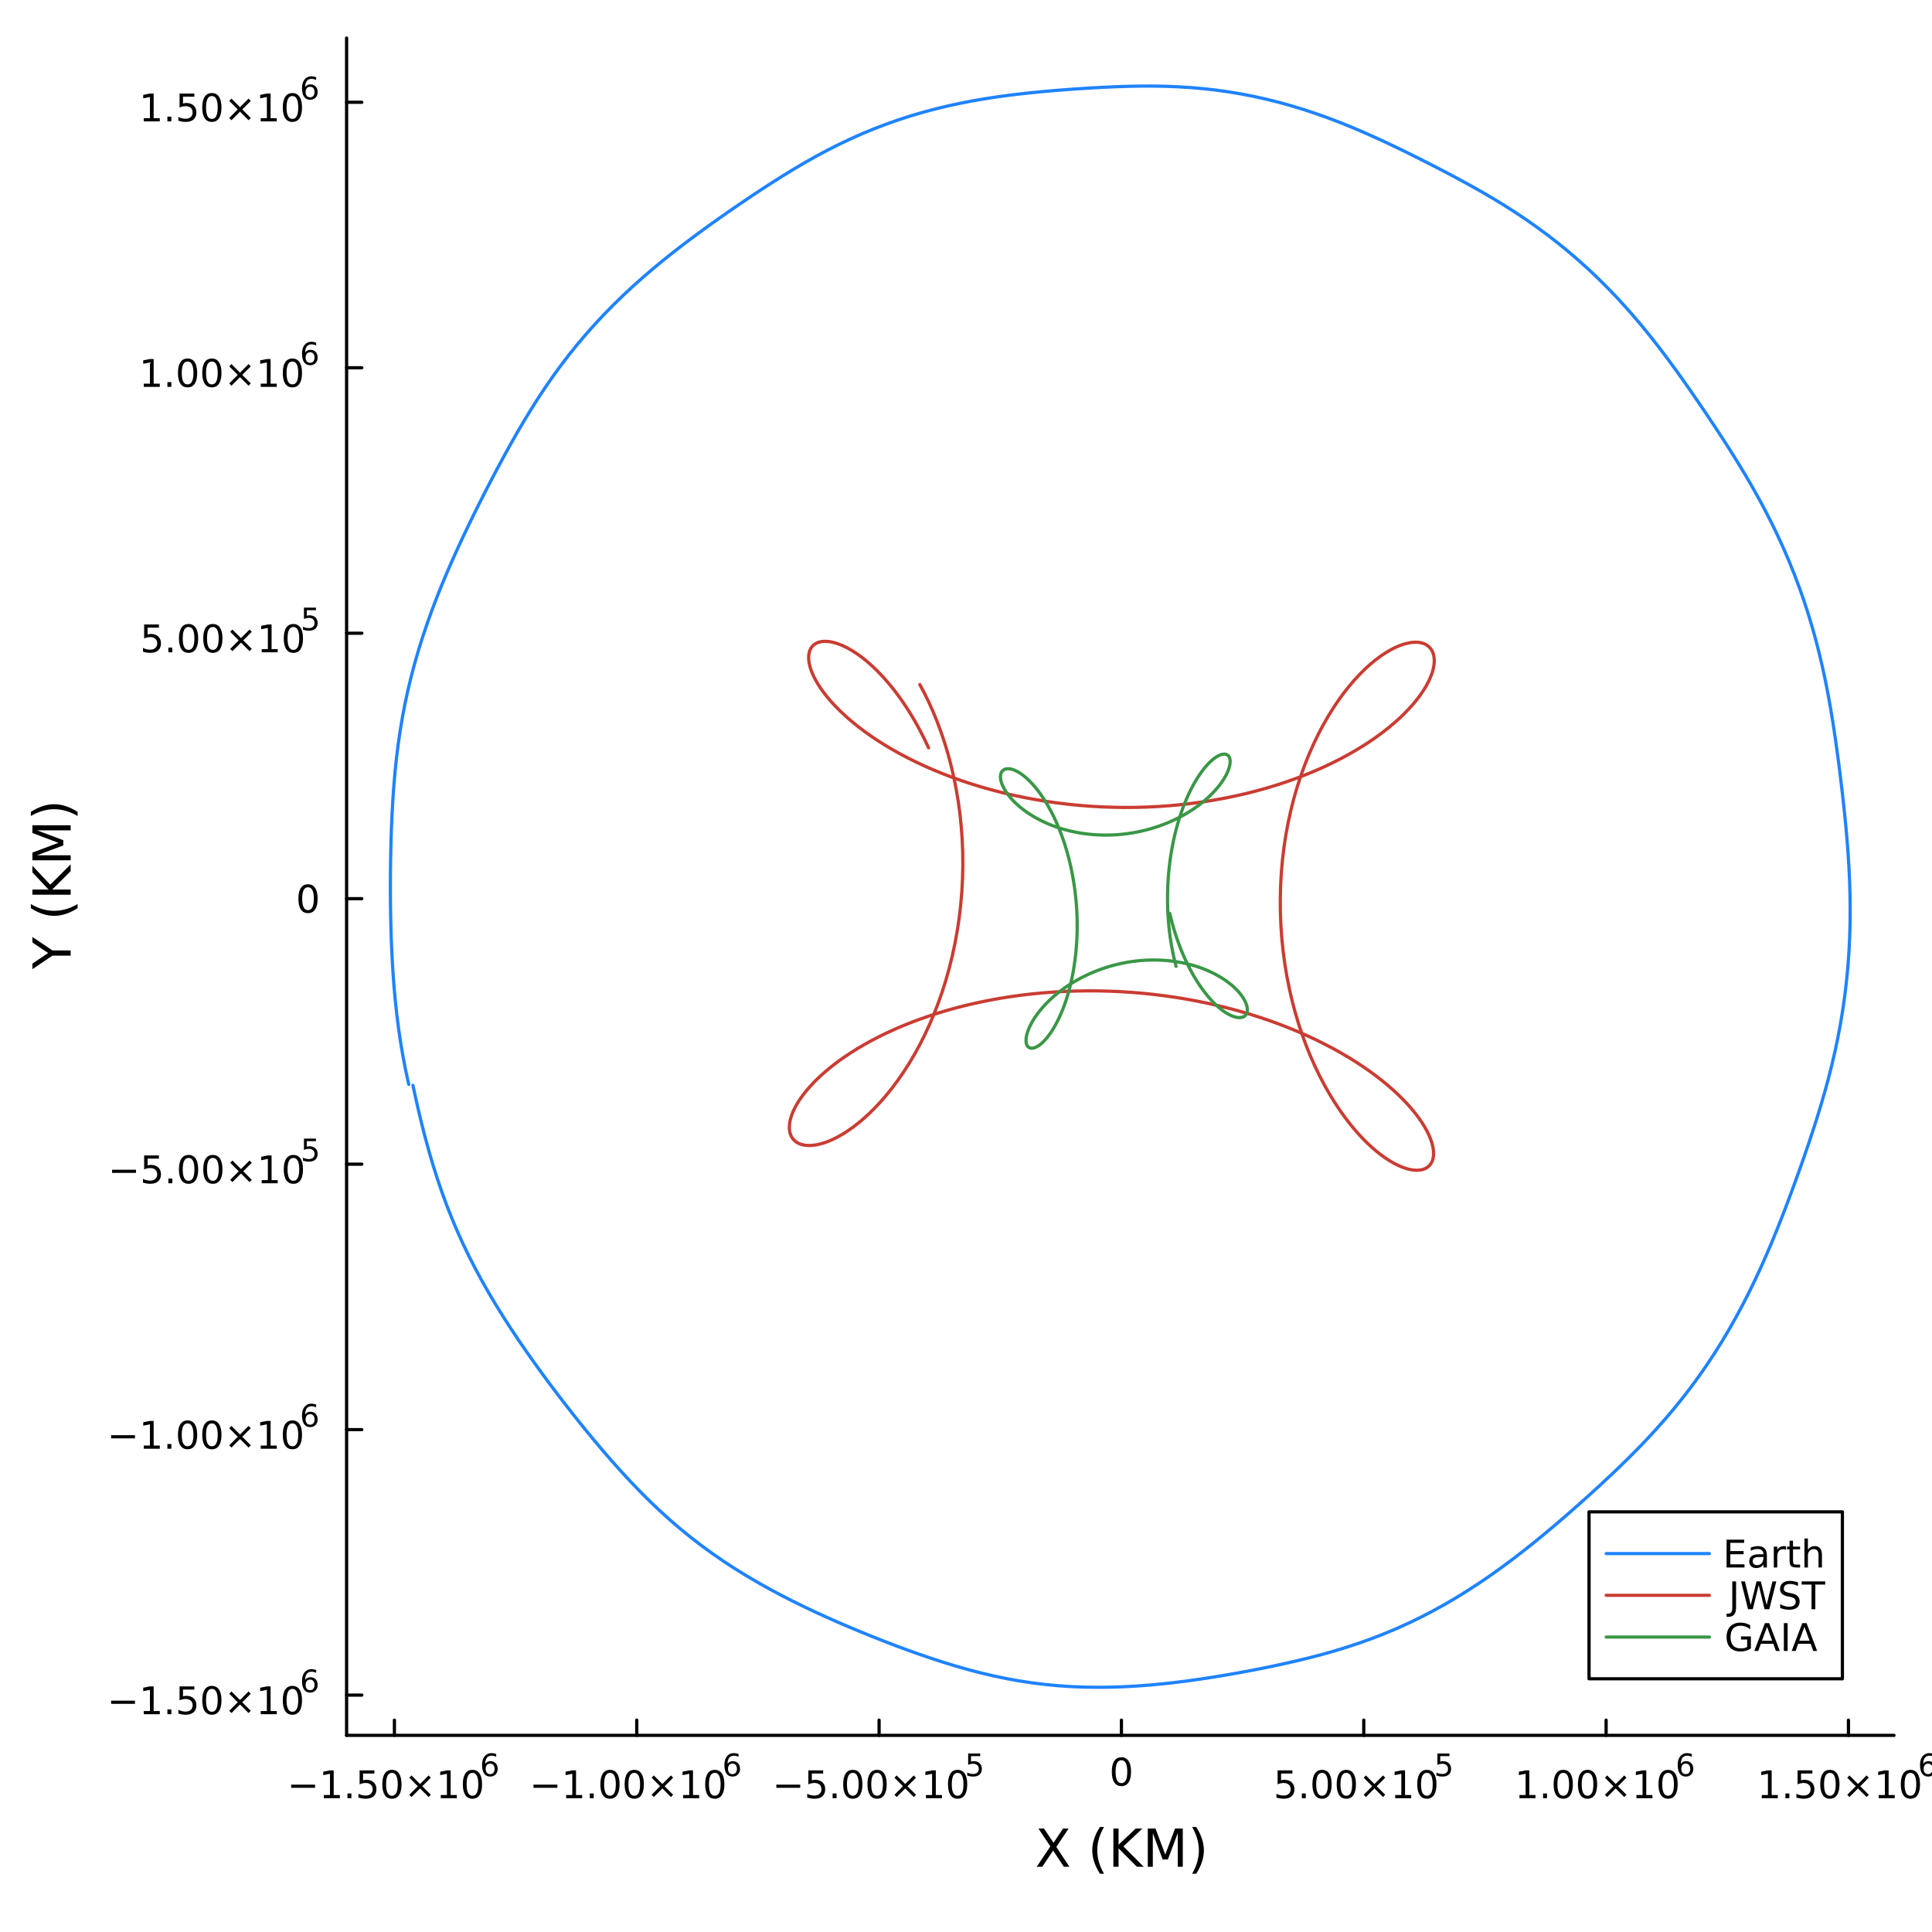 <?xml version="1.0" encoding="utf-8"?>
<svg xmlns="http://www.w3.org/2000/svg" xmlns:xlink="http://www.w3.org/1999/xlink" width="600" height="600" viewBox="0 0 2400 2400">
<defs>
  <clipPath id="clip650">
    <rect x="0" y="0" width="2400" height="2400"/>
  </clipPath>
</defs>
<defs>
  <clipPath id="clip651">
    <rect x="480" y="240" width="1681" height="1681"/>
  </clipPath>
</defs>
<defs>
  <clipPath id="clip652">
    <rect x="430" y="47" width="1923" height="2109"/>
  </clipPath>
</defs>
<polyline clip-path="url(#clip650)" style="stroke:#000000; stroke-linecap:round; stroke-linejoin:round; stroke-width:4; stroke-opacity:1; fill:none" points="430.562,2155.72 2352.76,2155.72 "/>
<polyline clip-path="url(#clip650)" style="stroke:#000000; stroke-linecap:round; stroke-linejoin:round; stroke-width:4; stroke-opacity:1; fill:none" points="489.958,2155.72 489.958,2136.82 "/>
<polyline clip-path="url(#clip650)" style="stroke:#000000; stroke-linecap:round; stroke-linejoin:round; stroke-width:4; stroke-opacity:1; fill:none" points="790.998,2155.72 790.998,2136.82 "/>
<polyline clip-path="url(#clip650)" style="stroke:#000000; stroke-linecap:round; stroke-linejoin:round; stroke-width:4; stroke-opacity:1; fill:none" points="1092.04,2155.72 1092.04,2136.82 "/>
<polyline clip-path="url(#clip650)" style="stroke:#000000; stroke-linecap:round; stroke-linejoin:round; stroke-width:4; stroke-opacity:1; fill:none" points="1393.08,2155.72 1393.08,2136.82 "/>
<polyline clip-path="url(#clip650)" style="stroke:#000000; stroke-linecap:round; stroke-linejoin:round; stroke-width:4; stroke-opacity:1; fill:none" points="1694.12,2155.72 1694.12,2136.82 "/>
<polyline clip-path="url(#clip650)" style="stroke:#000000; stroke-linecap:round; stroke-linejoin:round; stroke-width:4; stroke-opacity:1; fill:none" points="1995.16,2155.72 1995.16,2136.82 "/>
<polyline clip-path="url(#clip650)" style="stroke:#000000; stroke-linecap:round; stroke-linejoin:round; stroke-width:4; stroke-opacity:1; fill:none" points="2296.2,2155.72 2296.2,2136.82 "/>
<path clip-path="url(#clip650)" d="M361.687 2216.95 L391.363 2216.95 L391.363 2220.88 L361.687 2220.88 L361.687 2216.95 Z" fill="#000000" fill-rule="nonzero" fill-opacity="1" /><path clip-path="url(#clip650)" d="M402.265 2229.84 L409.904 2229.84 L409.904 2203.47 L401.594 2205.14 L401.594 2200.88 L409.858 2199.22 L414.534 2199.22 L414.534 2229.84 L422.173 2229.84 L422.173 2233.78 L402.265 2233.78 L402.265 2229.84 Z" fill="#000000" fill-rule="nonzero" fill-opacity="1" /><path clip-path="url(#clip650)" d="M431.617 2227.9 L436.501 2227.9 L436.501 2233.78 L431.617 2233.78 L431.617 2227.9 Z" fill="#000000" fill-rule="nonzero" fill-opacity="1" /><path clip-path="url(#clip650)" d="M446.733 2199.22 L465.089 2199.22 L465.089 2203.15 L451.015 2203.15 L451.015 2211.62 Q452.034 2211.28 453.052 2211.11 Q454.071 2210.93 455.089 2210.93 Q460.876 2210.93 464.256 2214.1 Q467.635 2217.27 467.635 2222.69 Q467.635 2228.27 464.163 2231.37 Q460.691 2234.45 454.372 2234.45 Q452.196 2234.45 449.927 2234.08 Q447.682 2233.71 445.274 2232.96 L445.274 2228.27 Q447.358 2229.4 449.58 2229.96 Q451.802 2230.51 454.279 2230.51 Q458.284 2230.51 460.621 2228.4 Q462.959 2226.3 462.959 2222.69 Q462.959 2219.08 460.621 2216.97 Q458.284 2214.86 454.279 2214.86 Q452.404 2214.86 450.529 2215.28 Q448.677 2215.7 446.733 2216.58 L446.733 2199.22 Z" fill="#000000" fill-rule="nonzero" fill-opacity="1" /><path clip-path="url(#clip650)" d="M486.848 2202.29 Q483.237 2202.29 481.408 2205.86 Q479.603 2209.4 479.603 2216.53 Q479.603 2223.64 481.408 2227.2 Q483.237 2230.74 486.848 2230.74 Q490.482 2230.74 492.288 2227.2 Q494.117 2223.64 494.117 2216.53 Q494.117 2209.4 492.288 2205.86 Q490.482 2202.29 486.848 2202.29 M486.848 2198.59 Q492.658 2198.59 495.714 2203.2 Q498.793 2207.78 498.793 2216.53 Q498.793 2225.26 495.714 2229.86 Q492.658 2234.45 486.848 2234.45 Q481.038 2234.45 477.959 2229.86 Q474.904 2225.26 474.904 2216.53 Q474.904 2207.78 477.959 2203.2 Q481.038 2198.59 486.848 2198.59 Z" fill="#000000" fill-rule="nonzero" fill-opacity="1" /><path clip-path="url(#clip650)" d="M535.181 2208.31 L524.603 2218.94 L535.181 2229.52 L532.427 2232.32 L521.802 2221.69 L511.177 2232.32 L508.445 2229.52 L519.001 2218.94 L508.445 2208.31 L511.177 2205.51 L521.802 2216.14 L532.427 2205.51 L535.181 2208.31 Z" fill="#000000" fill-rule="nonzero" fill-opacity="1" /><path clip-path="url(#clip650)" d="M547.542 2229.84 L555.181 2229.84 L555.181 2203.47 L546.871 2205.14 L546.871 2200.88 L555.135 2199.22 L559.811 2199.22 L559.811 2229.84 L567.45 2229.84 L567.45 2233.78 L547.542 2233.78 L547.542 2229.84 Z" fill="#000000" fill-rule="nonzero" fill-opacity="1" /><path clip-path="url(#clip650)" d="M586.894 2202.29 Q583.283 2202.29 581.454 2205.86 Q579.649 2209.4 579.649 2216.53 Q579.649 2223.64 581.454 2227.2 Q583.283 2230.74 586.894 2230.74 Q590.528 2230.74 592.334 2227.2 Q594.162 2223.64 594.162 2216.53 Q594.162 2209.4 592.334 2205.86 Q590.528 2202.29 586.894 2202.29 M586.894 2198.59 Q592.704 2198.59 595.76 2203.2 Q598.838 2207.78 598.838 2216.53 Q598.838 2225.26 595.76 2229.86 Q592.704 2234.45 586.894 2234.45 Q581.084 2234.45 578.005 2229.86 Q574.95 2225.26 574.95 2216.53 Q574.95 2207.78 578.005 2203.2 Q581.084 2198.59 586.894 2198.59 Z" fill="#000000" fill-rule="nonzero" fill-opacity="1" /><path clip-path="url(#clip650)" d="M608.863 2190.81 Q606.305 2190.81 604.8 2192.56 Q603.315 2194.31 603.315 2197.36 Q603.315 2200.38 604.8 2202.15 Q606.305 2203.9 608.863 2203.9 Q611.421 2203.9 612.907 2202.15 Q614.411 2200.38 614.411 2197.36 Q614.411 2194.31 612.907 2192.56 Q611.421 2190.81 608.863 2190.81 M616.405 2178.91 L616.405 2182.37 Q614.975 2181.69 613.508 2181.33 Q612.06 2180.97 610.631 2180.97 Q606.869 2180.97 604.876 2183.51 Q602.901 2186.05 602.619 2191.19 Q603.728 2189.55 605.402 2188.69 Q607.076 2187.8 609.089 2187.8 Q613.32 2187.8 615.765 2190.38 Q618.229 2192.94 618.229 2197.36 Q618.229 2201.68 615.671 2204.3 Q613.113 2206.91 608.863 2206.91 Q603.992 2206.91 601.415 2203.19 Q598.838 2199.44 598.838 2192.35 Q598.838 2185.69 601.998 2181.75 Q605.158 2177.78 610.48 2177.78 Q611.91 2177.78 613.358 2178.06 Q614.825 2178.34 616.405 2178.91 Z" fill="#000000" fill-rule="nonzero" fill-opacity="1" /><path clip-path="url(#clip650)" d="M662.727 2216.95 L692.403 2216.95 L692.403 2220.88 L662.727 2220.88 L662.727 2216.95 Z" fill="#000000" fill-rule="nonzero" fill-opacity="1" /><path clip-path="url(#clip650)" d="M703.305 2229.84 L710.944 2229.84 L710.944 2203.47 L702.634 2205.14 L702.634 2200.88 L710.898 2199.22 L715.574 2199.22 L715.574 2229.84 L723.213 2229.84 L723.213 2233.78 L703.305 2233.78 L703.305 2229.84 Z" fill="#000000" fill-rule="nonzero" fill-opacity="1" /><path clip-path="url(#clip650)" d="M732.657 2227.9 L737.541 2227.9 L737.541 2233.78 L732.657 2233.78 L732.657 2227.9 Z" fill="#000000" fill-rule="nonzero" fill-opacity="1" /><path clip-path="url(#clip650)" d="M757.726 2202.29 Q754.115 2202.29 752.287 2205.86 Q750.481 2209.4 750.481 2216.53 Q750.481 2223.64 752.287 2227.2 Q754.115 2230.74 757.726 2230.74 Q761.361 2230.74 763.166 2227.2 Q764.995 2223.64 764.995 2216.53 Q764.995 2209.4 763.166 2205.86 Q761.361 2202.29 757.726 2202.29 M757.726 2198.59 Q763.537 2198.59 766.592 2203.2 Q769.671 2207.78 769.671 2216.53 Q769.671 2225.26 766.592 2229.86 Q763.537 2234.45 757.726 2234.45 Q751.916 2234.45 748.838 2229.86 Q745.782 2225.26 745.782 2216.53 Q745.782 2207.78 748.838 2203.2 Q751.916 2198.59 757.726 2198.59 Z" fill="#000000" fill-rule="nonzero" fill-opacity="1" /><path clip-path="url(#clip650)" d="M787.888 2202.29 Q784.277 2202.29 782.448 2205.86 Q780.643 2209.4 780.643 2216.53 Q780.643 2223.64 782.448 2227.2 Q784.277 2230.74 787.888 2230.74 Q791.522 2230.74 793.328 2227.2 Q795.157 2223.64 795.157 2216.53 Q795.157 2209.4 793.328 2205.86 Q791.522 2202.29 787.888 2202.29 M787.888 2198.59 Q793.698 2198.59 796.754 2203.2 Q799.833 2207.78 799.833 2216.53 Q799.833 2225.26 796.754 2229.86 Q793.698 2234.45 787.888 2234.45 Q782.078 2234.45 778.999 2229.86 Q775.944 2225.26 775.944 2216.53 Q775.944 2207.78 778.999 2203.2 Q782.078 2198.59 787.888 2198.59 Z" fill="#000000" fill-rule="nonzero" fill-opacity="1" /><path clip-path="url(#clip650)" d="M836.221 2208.31 L825.643 2218.94 L836.221 2229.52 L833.467 2232.32 L822.842 2221.69 L812.217 2232.32 L809.485 2229.52 L820.041 2218.94 L809.485 2208.31 L812.217 2205.51 L822.842 2216.14 L833.467 2205.51 L836.221 2208.31 Z" fill="#000000" fill-rule="nonzero" fill-opacity="1" /><path clip-path="url(#clip650)" d="M848.582 2229.84 L856.221 2229.84 L856.221 2203.47 L847.911 2205.14 L847.911 2200.88 L856.175 2199.22 L860.851 2199.22 L860.851 2229.84 L868.49 2229.84 L868.49 2233.78 L848.582 2233.78 L848.582 2229.84 Z" fill="#000000" fill-rule="nonzero" fill-opacity="1" /><path clip-path="url(#clip650)" d="M887.934 2202.29 Q884.323 2202.29 882.494 2205.86 Q880.689 2209.4 880.689 2216.53 Q880.689 2223.64 882.494 2227.2 Q884.323 2230.74 887.934 2230.74 Q891.568 2230.74 893.374 2227.2 Q895.202 2223.64 895.202 2216.53 Q895.202 2209.4 893.374 2205.86 Q891.568 2202.29 887.934 2202.29 M887.934 2198.59 Q893.744 2198.59 896.8 2203.2 Q899.878 2207.78 899.878 2216.53 Q899.878 2225.26 896.8 2229.86 Q893.744 2234.45 887.934 2234.45 Q882.124 2234.45 879.045 2229.86 Q875.99 2225.26 875.99 2216.53 Q875.99 2207.78 879.045 2203.2 Q882.124 2198.59 887.934 2198.59 Z" fill="#000000" fill-rule="nonzero" fill-opacity="1" /><path clip-path="url(#clip650)" d="M909.903 2190.81 Q907.345 2190.81 905.84 2192.56 Q904.355 2194.31 904.355 2197.36 Q904.355 2200.38 905.84 2202.15 Q907.345 2203.9 909.903 2203.9 Q912.461 2203.9 913.947 2202.15 Q915.451 2200.38 915.451 2197.36 Q915.451 2194.31 913.947 2192.56 Q912.461 2190.81 909.903 2190.81 M917.445 2178.91 L917.445 2182.37 Q916.015 2181.69 914.548 2181.33 Q913.1 2180.97 911.671 2180.97 Q907.909 2180.97 905.916 2183.51 Q903.941 2186.05 903.659 2191.19 Q904.768 2189.55 906.442 2188.69 Q908.116 2187.8 910.129 2187.8 Q914.36 2187.8 916.805 2190.38 Q919.269 2192.94 919.269 2197.36 Q919.269 2201.68 916.711 2204.3 Q914.153 2206.91 909.903 2206.91 Q905.032 2206.91 902.455 2203.19 Q899.878 2199.44 899.878 2192.35 Q899.878 2185.69 903.038 2181.75 Q906.198 2177.78 911.52 2177.78 Q912.95 2177.78 914.398 2178.06 Q915.865 2178.34 917.445 2178.91 Z" fill="#000000" fill-rule="nonzero" fill-opacity="1" /><path clip-path="url(#clip650)" d="M964.378 2216.95 L994.054 2216.95 L994.054 2220.88 L964.378 2220.88 L964.378 2216.95 Z" fill="#000000" fill-rule="nonzero" fill-opacity="1" /><path clip-path="url(#clip650)" d="M1004.19 2199.22 L1022.55 2199.22 L1022.55 2203.15 L1008.48 2203.15 L1008.48 2211.62 Q1009.49 2211.28 1010.51 2211.11 Q1011.53 2210.93 1012.55 2210.93 Q1018.34 2210.93 1021.72 2214.1 Q1025.1 2217.27 1025.1 2222.69 Q1025.1 2228.27 1021.62 2231.37 Q1018.15 2234.45 1011.83 2234.45 Q1009.66 2234.45 1007.39 2234.08 Q1005.14 2233.71 1002.73 2232.96 L1002.73 2228.27 Q1004.82 2229.4 1007.04 2229.96 Q1009.26 2230.51 1011.74 2230.51 Q1015.74 2230.51 1018.08 2228.4 Q1020.42 2226.3 1020.42 2222.69 Q1020.42 2219.08 1018.08 2216.97 Q1015.74 2214.86 1011.74 2214.86 Q1009.86 2214.86 1007.99 2215.28 Q1006.14 2215.7 1004.19 2216.58 L1004.19 2199.22 Z" fill="#000000" fill-rule="nonzero" fill-opacity="1" /><path clip-path="url(#clip650)" d="M1034.31 2227.9 L1039.19 2227.9 L1039.19 2233.78 L1034.31 2233.78 L1034.31 2227.9 Z" fill="#000000" fill-rule="nonzero" fill-opacity="1" /><path clip-path="url(#clip650)" d="M1059.38 2202.29 Q1055.77 2202.29 1053.94 2205.86 Q1052.13 2209.4 1052.13 2216.53 Q1052.13 2223.64 1053.94 2227.2 Q1055.77 2230.74 1059.38 2230.74 Q1063.01 2230.74 1064.82 2227.2 Q1066.65 2223.64 1066.65 2216.53 Q1066.65 2209.4 1064.82 2205.86 Q1063.01 2202.29 1059.38 2202.29 M1059.38 2198.59 Q1065.19 2198.59 1068.24 2203.2 Q1071.32 2207.78 1071.32 2216.53 Q1071.32 2225.26 1068.24 2229.86 Q1065.19 2234.45 1059.38 2234.45 Q1053.57 2234.45 1050.49 2229.86 Q1047.43 2225.26 1047.43 2216.53 Q1047.43 2207.78 1050.49 2203.2 Q1053.57 2198.59 1059.38 2198.59 Z" fill="#000000" fill-rule="nonzero" fill-opacity="1" /><path clip-path="url(#clip650)" d="M1089.54 2202.29 Q1085.93 2202.29 1084.1 2205.86 Q1082.29 2209.4 1082.29 2216.53 Q1082.29 2223.64 1084.1 2227.2 Q1085.93 2230.74 1089.54 2230.74 Q1093.17 2230.74 1094.98 2227.2 Q1096.81 2223.64 1096.81 2216.53 Q1096.81 2209.4 1094.98 2205.86 Q1093.17 2202.29 1089.54 2202.29 M1089.54 2198.59 Q1095.35 2198.59 1098.41 2203.2 Q1101.48 2207.78 1101.48 2216.53 Q1101.48 2225.26 1098.41 2229.86 Q1095.35 2234.45 1089.54 2234.45 Q1083.73 2234.45 1080.65 2229.86 Q1077.6 2225.26 1077.6 2216.53 Q1077.6 2207.78 1080.65 2203.2 Q1083.73 2198.59 1089.54 2198.59 Z" fill="#000000" fill-rule="nonzero" fill-opacity="1" /><path clip-path="url(#clip650)" d="M1137.87 2208.31 L1127.29 2218.94 L1137.87 2229.52 L1135.12 2232.32 L1124.49 2221.69 L1113.87 2232.32 L1111.14 2229.52 L1121.69 2218.94 L1111.14 2208.31 L1113.87 2205.51 L1124.49 2216.14 L1135.12 2205.51 L1137.87 2208.31 Z" fill="#000000" fill-rule="nonzero" fill-opacity="1" /><path clip-path="url(#clip650)" d="M1150.23 2229.84 L1157.87 2229.84 L1157.87 2203.47 L1149.56 2205.14 L1149.56 2200.88 L1157.83 2199.22 L1162.5 2199.22 L1162.5 2229.84 L1170.14 2229.84 L1170.14 2233.78 L1150.23 2233.78 L1150.23 2229.84 Z" fill="#000000" fill-rule="nonzero" fill-opacity="1" /><path clip-path="url(#clip650)" d="M1189.59 2202.29 Q1185.97 2202.29 1184.15 2205.86 Q1182.34 2209.4 1182.34 2216.53 Q1182.34 2223.64 1184.15 2227.2 Q1185.97 2230.74 1189.59 2230.74 Q1193.22 2230.74 1195.03 2227.2 Q1196.85 2223.64 1196.85 2216.53 Q1196.85 2209.4 1195.03 2205.86 Q1193.22 2202.29 1189.59 2202.29 M1189.59 2198.59 Q1195.4 2198.59 1198.45 2203.2 Q1201.53 2207.78 1201.53 2216.53 Q1201.53 2225.26 1198.45 2229.86 Q1195.4 2234.45 1189.59 2234.45 Q1183.78 2234.45 1180.7 2229.86 Q1177.64 2225.26 1177.64 2216.53 Q1177.64 2207.78 1180.7 2203.2 Q1183.78 2198.59 1189.59 2198.59 Z" fill="#000000" fill-rule="nonzero" fill-opacity="1" /><path clip-path="url(#clip650)" d="M1202.71 2178.28 L1217.63 2178.28 L1217.63 2181.48 L1206.19 2181.48 L1206.19 2188.37 Q1207.02 2188.08 1207.85 2187.95 Q1208.68 2187.8 1209.5 2187.8 Q1214.21 2187.8 1216.95 2190.38 Q1219.7 2192.95 1219.7 2197.36 Q1219.7 2201.89 1216.88 2204.41 Q1214.06 2206.91 1208.92 2206.91 Q1207.15 2206.91 1205.31 2206.61 Q1203.49 2206.31 1201.53 2205.71 L1201.53 2201.89 Q1203.22 2202.81 1205.03 2203.26 Q1206.83 2203.71 1208.85 2203.71 Q1212.1 2203.71 1214 2202 Q1215.9 2200.29 1215.9 2197.36 Q1215.9 2194.42 1214 2192.71 Q1212.1 2191 1208.85 2191 Q1207.32 2191 1205.8 2191.34 Q1204.29 2191.68 1202.71 2192.39 L1202.71 2178.28 Z" fill="#000000" fill-rule="nonzero" fill-opacity="1" /><path clip-path="url(#clip650)" d="M1393.08 2186.63 Q1389.47 2186.63 1387.64 2190.2 Q1385.83 2193.74 1385.83 2200.87 Q1385.83 2207.98 1387.64 2211.54 Q1389.47 2215.08 1393.08 2215.08 Q1396.71 2215.08 1398.52 2211.54 Q1400.35 2207.98 1400.35 2200.87 Q1400.35 2193.74 1398.52 2190.2 Q1396.71 2186.63 1393.08 2186.63 M1393.08 2182.93 Q1398.89 2182.93 1401.94 2187.54 Q1405.02 2192.12 1405.02 2200.87 Q1405.02 2209.6 1401.94 2214.2 Q1398.89 2218.79 1393.08 2218.79 Q1387.27 2218.79 1384.19 2214.2 Q1381.13 2209.6 1381.13 2200.87 Q1381.13 2192.12 1384.19 2187.54 Q1387.27 2182.93 1393.08 2182.93 Z" fill="#000000" fill-rule="nonzero" fill-opacity="1" /><path clip-path="url(#clip650)" d="M1587.09 2199.22 L1605.45 2199.22 L1605.45 2203.15 L1591.38 2203.15 L1591.38 2211.62 Q1592.4 2211.28 1593.41 2211.11 Q1594.43 2210.93 1595.45 2210.93 Q1601.24 2210.93 1604.62 2214.1 Q1608 2217.27 1608 2222.69 Q1608 2228.27 1604.53 2231.37 Q1601.05 2234.45 1594.73 2234.45 Q1592.56 2234.45 1590.29 2234.08 Q1588.04 2233.71 1585.64 2232.96 L1585.64 2228.27 Q1587.72 2229.4 1589.94 2229.96 Q1592.16 2230.51 1594.64 2230.51 Q1598.65 2230.51 1600.98 2228.4 Q1603.32 2226.3 1603.32 2222.69 Q1603.32 2219.08 1600.98 2216.97 Q1598.65 2214.86 1594.64 2214.86 Q1592.77 2214.86 1590.89 2215.28 Q1589.04 2215.7 1587.09 2216.58 L1587.09 2199.22 Z" fill="#000000" fill-rule="nonzero" fill-opacity="1" /><path clip-path="url(#clip650)" d="M1617.21 2227.9 L1622.09 2227.9 L1622.09 2233.78 L1617.21 2233.78 L1617.21 2227.9 Z" fill="#000000" fill-rule="nonzero" fill-opacity="1" /><path clip-path="url(#clip650)" d="M1642.28 2202.29 Q1638.67 2202.29 1636.84 2205.86 Q1635.03 2209.4 1635.03 2216.53 Q1635.03 2223.64 1636.84 2227.2 Q1638.67 2230.74 1642.28 2230.74 Q1645.91 2230.74 1647.72 2227.2 Q1649.55 2223.64 1649.55 2216.53 Q1649.55 2209.4 1647.72 2205.86 Q1645.91 2202.29 1642.28 2202.29 M1642.28 2198.59 Q1648.09 2198.59 1651.15 2203.2 Q1654.22 2207.78 1654.22 2216.53 Q1654.22 2225.26 1651.15 2229.86 Q1648.09 2234.45 1642.28 2234.45 Q1636.47 2234.45 1633.39 2229.86 Q1630.34 2225.26 1630.34 2216.53 Q1630.34 2207.78 1633.39 2203.2 Q1636.47 2198.59 1642.28 2198.59 Z" fill="#000000" fill-rule="nonzero" fill-opacity="1" /><path clip-path="url(#clip650)" d="M1672.44 2202.29 Q1668.83 2202.29 1667 2205.86 Q1665.2 2209.4 1665.2 2216.53 Q1665.2 2223.64 1667 2227.2 Q1668.83 2230.74 1672.44 2230.74 Q1676.08 2230.74 1677.88 2227.2 Q1679.71 2223.64 1679.71 2216.53 Q1679.71 2209.4 1677.88 2205.86 Q1676.08 2202.29 1672.44 2202.29 M1672.44 2198.59 Q1678.25 2198.59 1681.31 2203.2 Q1684.39 2207.78 1684.39 2216.53 Q1684.39 2225.26 1681.31 2229.86 Q1678.25 2234.45 1672.44 2234.45 Q1666.63 2234.45 1663.55 2229.86 Q1660.5 2225.26 1660.5 2216.53 Q1660.5 2207.78 1663.55 2203.2 Q1666.63 2198.59 1672.44 2198.59 Z" fill="#000000" fill-rule="nonzero" fill-opacity="1" /><path clip-path="url(#clip650)" d="M1720.77 2208.31 L1710.2 2218.94 L1720.77 2229.52 L1718.02 2232.32 L1707.39 2221.69 L1696.77 2232.32 L1694.04 2229.52 L1704.59 2218.94 L1694.04 2208.31 L1696.77 2205.51 L1707.39 2216.14 L1718.02 2205.51 L1720.77 2208.31 Z" fill="#000000" fill-rule="nonzero" fill-opacity="1" /><path clip-path="url(#clip650)" d="M1733.14 2229.84 L1740.77 2229.84 L1740.77 2203.47 L1732.46 2205.14 L1732.46 2200.88 L1740.73 2199.22 L1745.4 2199.22 L1745.4 2229.84 L1753.04 2229.84 L1753.04 2233.78 L1733.14 2233.78 L1733.14 2229.84 Z" fill="#000000" fill-rule="nonzero" fill-opacity="1" /><path clip-path="url(#clip650)" d="M1772.49 2202.29 Q1768.88 2202.29 1767.05 2205.86 Q1765.24 2209.4 1765.24 2216.53 Q1765.24 2223.64 1767.05 2227.2 Q1768.88 2230.74 1772.49 2230.74 Q1776.12 2230.74 1777.93 2227.2 Q1779.76 2223.64 1779.76 2216.53 Q1779.76 2209.4 1777.93 2205.86 Q1776.12 2202.29 1772.49 2202.29 M1772.49 2198.59 Q1778.3 2198.59 1781.35 2203.2 Q1784.43 2207.78 1784.43 2216.53 Q1784.43 2225.26 1781.35 2229.86 Q1778.3 2234.45 1772.49 2234.45 Q1766.68 2234.45 1763.6 2229.86 Q1760.54 2225.26 1760.54 2216.53 Q1760.54 2207.78 1763.6 2203.2 Q1766.68 2198.59 1772.49 2198.59 Z" fill="#000000" fill-rule="nonzero" fill-opacity="1" /><path clip-path="url(#clip650)" d="M1785.62 2178.28 L1800.53 2178.28 L1800.53 2181.48 L1789.1 2181.48 L1789.1 2188.37 Q1789.92 2188.08 1790.75 2187.95 Q1791.58 2187.8 1792.41 2187.8 Q1797.11 2187.8 1799.85 2190.38 Q1802.6 2192.95 1802.6 2197.36 Q1802.6 2201.89 1799.78 2204.41 Q1796.96 2206.91 1791.82 2206.91 Q1790.06 2206.91 1788.21 2206.61 Q1786.39 2206.31 1784.43 2205.71 L1784.43 2201.89 Q1786.12 2202.81 1787.93 2203.26 Q1789.74 2203.71 1791.75 2203.71 Q1795 2203.71 1796.9 2202 Q1798.8 2200.29 1798.8 2197.36 Q1798.8 2194.42 1796.9 2192.71 Q1795 2191 1791.75 2191 Q1790.22 2191 1788.7 2191.34 Q1787.2 2191.68 1785.62 2192.39 L1785.62 2178.28 Z" fill="#000000" fill-rule="nonzero" fill-opacity="1" /><path clip-path="url(#clip650)" d="M1887.51 2229.84 L1895.15 2229.84 L1895.15 2203.47 L1886.84 2205.14 L1886.84 2200.88 L1895.1 2199.22 L1899.78 2199.22 L1899.78 2229.84 L1907.42 2229.84 L1907.42 2233.78 L1887.51 2233.78 L1887.51 2229.84 Z" fill="#000000" fill-rule="nonzero" fill-opacity="1" /><path clip-path="url(#clip650)" d="M1916.86 2227.9 L1921.75 2227.9 L1921.75 2233.78 L1916.86 2233.78 L1916.86 2227.9 Z" fill="#000000" fill-rule="nonzero" fill-opacity="1" /><path clip-path="url(#clip650)" d="M1941.93 2202.29 Q1938.32 2202.29 1936.49 2205.86 Q1934.69 2209.4 1934.69 2216.53 Q1934.69 2223.64 1936.49 2227.2 Q1938.32 2230.74 1941.93 2230.74 Q1945.57 2230.74 1947.37 2227.2 Q1949.2 2223.64 1949.2 2216.53 Q1949.2 2209.4 1947.37 2205.86 Q1945.57 2202.29 1941.93 2202.29 M1941.93 2198.59 Q1947.74 2198.59 1950.8 2203.2 Q1953.88 2207.78 1953.88 2216.53 Q1953.88 2225.26 1950.8 2229.86 Q1947.74 2234.45 1941.93 2234.45 Q1936.12 2234.45 1933.04 2229.86 Q1929.99 2225.26 1929.99 2216.53 Q1929.99 2207.78 1933.04 2203.2 Q1936.12 2198.59 1941.93 2198.59 Z" fill="#000000" fill-rule="nonzero" fill-opacity="1" /><path clip-path="url(#clip650)" d="M1972.09 2202.29 Q1968.48 2202.29 1966.65 2205.86 Q1964.85 2209.4 1964.85 2216.53 Q1964.85 2223.64 1966.65 2227.2 Q1968.48 2230.74 1972.09 2230.74 Q1975.73 2230.74 1977.53 2227.2 Q1979.36 2223.64 1979.36 2216.53 Q1979.36 2209.4 1977.53 2205.86 Q1975.73 2202.29 1972.09 2202.29 M1972.09 2198.59 Q1977.9 2198.59 1980.96 2203.2 Q1984.04 2207.78 1984.04 2216.53 Q1984.04 2225.26 1980.96 2229.86 Q1977.9 2234.45 1972.09 2234.45 Q1966.28 2234.45 1963.21 2229.86 Q1960.15 2225.26 1960.15 2216.53 Q1960.15 2207.78 1963.21 2203.2 Q1966.28 2198.59 1972.09 2198.59 Z" fill="#000000" fill-rule="nonzero" fill-opacity="1" /><path clip-path="url(#clip650)" d="M2020.43 2208.31 L2009.85 2218.94 L2020.43 2229.52 L2017.67 2232.32 L2007.05 2221.69 L1996.42 2232.32 L1993.69 2229.52 L2004.25 2218.94 L1993.69 2208.31 L1996.42 2205.51 L2007.05 2216.14 L2017.67 2205.51 L2020.43 2208.31 Z" fill="#000000" fill-rule="nonzero" fill-opacity="1" /><path clip-path="url(#clip650)" d="M2032.79 2229.84 L2040.43 2229.84 L2040.43 2203.47 L2032.12 2205.14 L2032.12 2200.88 L2040.38 2199.22 L2045.06 2199.22 L2045.06 2229.84 L2052.7 2229.84 L2052.7 2233.78 L2032.79 2233.78 L2032.79 2229.84 Z" fill="#000000" fill-rule="nonzero" fill-opacity="1" /><path clip-path="url(#clip650)" d="M2072.14 2202.29 Q2068.53 2202.29 2066.7 2205.86 Q2064.9 2209.4 2064.9 2216.53 Q2064.9 2223.64 2066.7 2227.2 Q2068.53 2230.74 2072.14 2230.74 Q2075.77 2230.74 2077.58 2227.2 Q2079.41 2223.64 2079.41 2216.53 Q2079.41 2209.4 2077.58 2205.86 Q2075.77 2202.29 2072.14 2202.29 M2072.14 2198.59 Q2077.95 2198.59 2081.01 2203.2 Q2084.08 2207.78 2084.08 2216.53 Q2084.08 2225.26 2081.01 2229.86 Q2077.95 2234.45 2072.14 2234.45 Q2066.33 2234.45 2063.25 2229.86 Q2060.2 2225.26 2060.2 2216.53 Q2060.2 2207.78 2063.25 2203.2 Q2066.33 2198.59 2072.14 2198.59 Z" fill="#000000" fill-rule="nonzero" fill-opacity="1" /><path clip-path="url(#clip650)" d="M2094.11 2190.81 Q2091.55 2190.81 2090.05 2192.56 Q2088.56 2194.31 2088.56 2197.36 Q2088.56 2200.38 2090.05 2202.15 Q2091.55 2203.9 2094.11 2203.9 Q2096.67 2203.9 2098.15 2202.15 Q2099.66 2200.38 2099.66 2197.36 Q2099.66 2194.31 2098.15 2192.56 Q2096.67 2190.81 2094.11 2190.81 M2101.65 2178.91 L2101.65 2182.37 Q2100.22 2181.69 2098.75 2181.33 Q2097.31 2180.97 2095.88 2180.97 Q2092.12 2180.97 2090.12 2183.51 Q2088.15 2186.05 2087.87 2191.19 Q2088.97 2189.55 2090.65 2188.69 Q2092.32 2187.8 2094.34 2187.8 Q2098.57 2187.8 2101.01 2190.38 Q2103.48 2192.94 2103.48 2197.36 Q2103.48 2201.68 2100.92 2204.3 Q2098.36 2206.91 2094.11 2206.91 Q2089.24 2206.91 2086.66 2203.19 Q2084.08 2199.44 2084.08 2192.35 Q2084.08 2185.69 2087.24 2181.75 Q2090.4 2177.78 2095.73 2177.78 Q2097.16 2177.78 2098.6 2178.06 Q2100.07 2178.34 2101.65 2178.91 Z" fill="#000000" fill-rule="nonzero" fill-opacity="1" /><path clip-path="url(#clip650)" d="M2188.55 2229.84 L2196.19 2229.84 L2196.19 2203.47 L2187.88 2205.14 L2187.88 2200.88 L2196.14 2199.22 L2200.82 2199.22 L2200.82 2229.84 L2208.46 2229.84 L2208.46 2233.78 L2188.55 2233.78 L2188.55 2229.84 Z" fill="#000000" fill-rule="nonzero" fill-opacity="1" /><path clip-path="url(#clip650)" d="M2217.9 2227.9 L2222.79 2227.9 L2222.79 2233.78 L2217.9 2233.78 L2217.9 2227.9 Z" fill="#000000" fill-rule="nonzero" fill-opacity="1" /><path clip-path="url(#clip650)" d="M2233.02 2199.22 L2251.38 2199.22 L2251.38 2203.15 L2237.3 2203.15 L2237.3 2211.62 Q2238.32 2211.28 2239.34 2211.11 Q2240.36 2210.93 2241.38 2210.93 Q2247.16 2210.93 2250.54 2214.1 Q2253.92 2217.27 2253.92 2222.69 Q2253.92 2228.27 2250.45 2231.37 Q2246.98 2234.45 2240.66 2234.45 Q2238.48 2234.45 2236.21 2234.08 Q2233.97 2233.71 2231.56 2232.96 L2231.56 2228.27 Q2233.64 2229.4 2235.87 2229.96 Q2238.09 2230.51 2240.57 2230.51 Q2244.57 2230.51 2246.91 2228.4 Q2249.25 2226.3 2249.25 2222.69 Q2249.25 2219.08 2246.91 2216.97 Q2244.57 2214.86 2240.57 2214.86 Q2238.69 2214.86 2236.82 2215.28 Q2234.96 2215.7 2233.02 2216.58 L2233.02 2199.22 Z" fill="#000000" fill-rule="nonzero" fill-opacity="1" /><path clip-path="url(#clip650)" d="M2273.13 2202.29 Q2269.52 2202.29 2267.69 2205.86 Q2265.89 2209.4 2265.89 2216.53 Q2265.89 2223.64 2267.69 2227.2 Q2269.52 2230.74 2273.13 2230.74 Q2276.77 2230.74 2278.57 2227.2 Q2280.4 2223.64 2280.4 2216.53 Q2280.4 2209.4 2278.57 2205.86 Q2276.77 2202.29 2273.13 2202.29 M2273.13 2198.59 Q2278.94 2198.59 2282 2203.2 Q2285.08 2207.78 2285.08 2216.53 Q2285.08 2225.26 2282 2229.86 Q2278.94 2234.45 2273.13 2234.45 Q2267.32 2234.45 2264.25 2229.86 Q2261.19 2225.26 2261.19 2216.53 Q2261.19 2207.78 2264.25 2203.2 Q2267.32 2198.59 2273.13 2198.59 Z" fill="#000000" fill-rule="nonzero" fill-opacity="1" /><path clip-path="url(#clip650)" d="M2321.47 2208.31 L2310.89 2218.94 L2321.47 2229.52 L2318.71 2232.32 L2308.09 2221.69 L2297.46 2232.32 L2294.73 2229.52 L2305.29 2218.94 L2294.73 2208.31 L2297.46 2205.51 L2308.09 2216.14 L2318.71 2205.51 L2321.47 2208.31 Z" fill="#000000" fill-rule="nonzero" fill-opacity="1" /><path clip-path="url(#clip650)" d="M2333.83 2229.84 L2341.47 2229.84 L2341.47 2203.47 L2333.16 2205.14 L2333.16 2200.88 L2341.42 2199.22 L2346.1 2199.22 L2346.1 2229.84 L2353.74 2229.84 L2353.74 2233.78 L2333.83 2233.78 L2333.83 2229.84 Z" fill="#000000" fill-rule="nonzero" fill-opacity="1" /><path clip-path="url(#clip650)" d="M2373.18 2202.29 Q2369.57 2202.29 2367.74 2205.86 Q2365.94 2209.4 2365.94 2216.53 Q2365.94 2223.64 2367.74 2227.2 Q2369.57 2230.74 2373.18 2230.74 Q2376.81 2230.74 2378.62 2227.2 Q2380.45 2223.64 2380.45 2216.53 Q2380.45 2209.4 2378.62 2205.86 Q2376.81 2202.29 2373.18 2202.29 M2373.18 2198.59 Q2378.99 2198.59 2382.05 2203.2 Q2385.12 2207.78 2385.12 2216.53 Q2385.12 2225.26 2382.05 2229.86 Q2378.99 2234.45 2373.18 2234.45 Q2367.37 2234.45 2364.29 2229.86 Q2361.24 2225.26 2361.24 2216.53 Q2361.24 2207.78 2364.29 2203.2 Q2367.37 2198.59 2373.18 2198.59 Z" fill="#000000" fill-rule="nonzero" fill-opacity="1" /><path clip-path="url(#clip650)" d="M2395.15 2190.81 Q2392.59 2190.81 2391.09 2192.56 Q2389.6 2194.31 2389.6 2197.36 Q2389.6 2200.38 2391.09 2202.15 Q2392.59 2203.9 2395.15 2203.9 Q2397.71 2203.9 2399.19 2202.15 Q2400.7 2200.38 2400.7 2197.36 Q2400.7 2194.31 2399.19 2192.56 Q2397.71 2190.81 2395.15 2190.81 M2402.69 2178.91 L2402.69 2182.37 Q2401.26 2181.69 2399.79 2181.33 Q2398.35 2180.97 2396.92 2180.97 Q2393.16 2180.97 2391.16 2183.51 Q2389.19 2186.05 2388.91 2191.19 Q2390.01 2189.55 2391.69 2188.69 Q2393.36 2187.8 2395.38 2187.8 Q2399.61 2187.8 2402.05 2190.38 Q2404.52 2192.94 2404.52 2197.36 Q2404.52 2201.68 2401.96 2204.3 Q2399.4 2206.91 2395.15 2206.91 Q2390.28 2206.91 2387.7 2203.19 Q2385.12 2199.44 2385.12 2192.35 Q2385.12 2185.69 2388.28 2181.75 Q2391.44 2177.78 2396.77 2177.78 Q2398.2 2177.78 2399.64 2178.06 Q2401.11 2178.34 2402.69 2178.91 Z" fill="#000000" fill-rule="nonzero" fill-opacity="1" /><path clip-path="url(#clip650)" d="M1289.98 2271.48 L1296.89 2271.48 L1308.7 2289.15 L1320.57 2271.48 L1327.48 2271.48 L1312.2 2294.3 L1328.5 2319 L1321.59 2319 L1308.22 2298.79 L1294.76 2319 L1287.82 2319 L1304.78 2293.64 L1289.98 2271.48 Z" fill="#000000" fill-rule="nonzero" fill-opacity="1" /><path clip-path="url(#clip650)" d="M1371.46 2269.54 Q1367.2 2276.86 1365.13 2284.02 Q1363.06 2291.19 1363.06 2298.54 Q1363.06 2305.89 1365.13 2313.12 Q1367.23 2320.31 1371.46 2327.6 L1366.37 2327.6 Q1361.6 2320.12 1359.21 2312.89 Q1356.85 2305.67 1356.85 2298.54 Q1356.85 2291.44 1359.21 2284.25 Q1361.57 2277.05 1366.37 2269.54 L1371.46 2269.54 Z" fill="#000000" fill-rule="nonzero" fill-opacity="1" /><path clip-path="url(#clip650)" d="M1383.08 2271.48 L1389.51 2271.48 L1389.51 2291.57 L1410.84 2271.48 L1419.11 2271.48 L1395.53 2293.64 L1420.8 2319 L1412.33 2319 L1389.51 2296.12 L1389.51 2319 L1383.08 2319 L1383.08 2271.48 Z" fill="#000000" fill-rule="nonzero" fill-opacity="1" /><path clip-path="url(#clip650)" d="M1425.83 2271.48 L1435.41 2271.48 L1447.53 2303.82 L1459.72 2271.48 L1469.3 2271.48 L1469.3 2319 L1463.03 2319 L1463.03 2277.28 L1450.78 2309.87 L1444.32 2309.87 L1432.07 2277.28 L1432.07 2319 L1425.83 2319 L1425.83 2271.48 Z" fill="#000000" fill-rule="nonzero" fill-opacity="1" /><path clip-path="url(#clip650)" d="M1480.89 2269.54 L1485.98 2269.54 Q1490.76 2277.05 1493.11 2284.25 Q1495.5 2291.44 1495.5 2298.54 Q1495.5 2305.67 1493.11 2312.89 Q1490.76 2320.12 1485.98 2327.6 L1480.89 2327.6 Q1485.12 2320.31 1487.19 2313.12 Q1489.29 2305.89 1489.29 2298.54 Q1489.29 2291.19 1487.19 2284.02 Q1485.12 2276.86 1480.89 2269.54 Z" fill="#000000" fill-rule="nonzero" fill-opacity="1" /><polyline clip-path="url(#clip650)" style="stroke:#000000; stroke-linecap:round; stroke-linejoin:round; stroke-width:4; stroke-opacity:1; fill:none" points="430.562,2155.72 430.562,47.244 "/>
<polyline clip-path="url(#clip650)" style="stroke:#000000; stroke-linecap:round; stroke-linejoin:round; stroke-width:4; stroke-opacity:1; fill:none" points="430.562,2105.72 449.46,2105.72 "/>
<polyline clip-path="url(#clip650)" style="stroke:#000000; stroke-linecap:round; stroke-linejoin:round; stroke-width:4; stroke-opacity:1; fill:none" points="430.562,1775.94 449.46,1775.94 "/>
<polyline clip-path="url(#clip650)" style="stroke:#000000; stroke-linecap:round; stroke-linejoin:round; stroke-width:4; stroke-opacity:1; fill:none" points="430.562,1446.16 449.46,1446.16 "/>
<polyline clip-path="url(#clip650)" style="stroke:#000000; stroke-linecap:round; stroke-linejoin:round; stroke-width:4; stroke-opacity:1; fill:none" points="430.562,1116.39 449.46,1116.39 "/>
<polyline clip-path="url(#clip650)" style="stroke:#000000; stroke-linecap:round; stroke-linejoin:round; stroke-width:4; stroke-opacity:1; fill:none" points="430.562,786.606 449.46,786.606 "/>
<polyline clip-path="url(#clip650)" style="stroke:#000000; stroke-linecap:round; stroke-linejoin:round; stroke-width:4; stroke-opacity:1; fill:none" points="430.562,456.827 449.46,456.827 "/>
<polyline clip-path="url(#clip650)" style="stroke:#000000; stroke-linecap:round; stroke-linejoin:round; stroke-width:4; stroke-opacity:1; fill:none" points="430.562,127.047 449.46,127.047 "/>
<path clip-path="url(#clip650)" d="M138.02 2112.62 L167.696 2112.62 L167.696 2116.56 L138.02 2116.56 L138.02 2112.62 Z" fill="#000000" fill-rule="nonzero" fill-opacity="1" /><path clip-path="url(#clip650)" d="M178.599 2125.52 L186.237 2125.52 L186.237 2099.15 L177.927 2100.82 L177.927 2096.56 L186.191 2094.89 L190.867 2094.89 L190.867 2125.52 L198.506 2125.52 L198.506 2129.45 L178.599 2129.45 L178.599 2125.52 Z" fill="#000000" fill-rule="nonzero" fill-opacity="1" /><path clip-path="url(#clip650)" d="M207.95 2123.57 L212.835 2123.57 L212.835 2129.45 L207.95 2129.45 L207.95 2123.57 Z" fill="#000000" fill-rule="nonzero" fill-opacity="1" /><path clip-path="url(#clip650)" d="M223.066 2094.89 L241.422 2094.89 L241.422 2098.83 L227.348 2098.83 L227.348 2107.3 Q228.367 2106.95 229.385 2106.79 Q230.404 2106.6 231.422 2106.6 Q237.209 2106.6 240.589 2109.78 Q243.969 2112.95 243.969 2118.36 Q243.969 2123.94 240.496 2127.04 Q237.024 2130.12 230.705 2130.12 Q228.529 2130.12 226.26 2129.75 Q224.015 2129.38 221.608 2128.64 L221.608 2123.94 Q223.691 2125.08 225.913 2125.63 Q228.135 2126.19 230.612 2126.19 Q234.617 2126.19 236.955 2124.08 Q239.293 2121.97 239.293 2118.36 Q239.293 2114.75 236.955 2112.65 Q234.617 2110.54 230.612 2110.54 Q228.737 2110.54 226.862 2110.96 Q225.01 2111.37 223.066 2112.25 L223.066 2094.89 Z" fill="#000000" fill-rule="nonzero" fill-opacity="1" /><path clip-path="url(#clip650)" d="M263.182 2097.97 Q259.57 2097.97 257.742 2101.53 Q255.936 2105.08 255.936 2112.21 Q255.936 2119.31 257.742 2122.88 Q259.57 2126.42 263.182 2126.42 Q266.816 2126.42 268.621 2122.88 Q270.45 2119.31 270.45 2112.21 Q270.45 2105.08 268.621 2101.53 Q266.816 2097.97 263.182 2097.97 M263.182 2094.27 Q268.992 2094.27 272.047 2098.87 Q275.126 2103.46 275.126 2112.21 Q275.126 2120.93 272.047 2125.54 Q268.992 2130.12 263.182 2130.12 Q257.371 2130.12 254.293 2125.54 Q251.237 2120.93 251.237 2112.21 Q251.237 2103.46 254.293 2098.87 Q257.371 2094.27 263.182 2094.27 Z" fill="#000000" fill-rule="nonzero" fill-opacity="1" /><path clip-path="url(#clip650)" d="M311.515 2103.99 L300.936 2114.61 L311.515 2125.19 L308.76 2127.99 L298.135 2117.37 L287.51 2127.99 L284.779 2125.19 L295.334 2114.61 L284.779 2103.99 L287.51 2101.19 L298.135 2111.81 L308.76 2101.19 L311.515 2103.99 Z" fill="#000000" fill-rule="nonzero" fill-opacity="1" /><path clip-path="url(#clip650)" d="M323.876 2125.52 L331.514 2125.52 L331.514 2099.15 L323.204 2100.82 L323.204 2096.56 L331.468 2094.89 L336.144 2094.89 L336.144 2125.52 L343.783 2125.52 L343.783 2129.45 L323.876 2129.45 L323.876 2125.52 Z" fill="#000000" fill-rule="nonzero" fill-opacity="1" /><path clip-path="url(#clip650)" d="M363.227 2097.97 Q359.616 2097.97 357.787 2101.53 Q355.982 2105.08 355.982 2112.21 Q355.982 2119.31 357.787 2122.88 Q359.616 2126.42 363.227 2126.42 Q366.862 2126.42 368.667 2122.88 Q370.496 2119.31 370.496 2112.21 Q370.496 2105.08 368.667 2101.53 Q366.862 2097.97 363.227 2097.97 M363.227 2094.27 Q369.037 2094.27 372.093 2098.87 Q375.172 2103.46 375.172 2112.21 Q375.172 2120.93 372.093 2125.54 Q369.037 2130.12 363.227 2130.12 Q357.417 2130.12 354.338 2125.54 Q351.283 2120.93 351.283 2112.21 Q351.283 2103.46 354.338 2098.87 Q357.417 2094.27 363.227 2094.27 Z" fill="#000000" fill-rule="nonzero" fill-opacity="1" /><path clip-path="url(#clip650)" d="M385.196 2086.49 Q382.638 2086.49 381.134 2088.24 Q379.648 2089.98 379.648 2093.03 Q379.648 2096.06 381.134 2097.83 Q382.638 2099.58 385.196 2099.58 Q387.754 2099.58 389.24 2097.83 Q390.744 2096.06 390.744 2093.03 Q390.744 2089.98 389.24 2088.24 Q387.754 2086.49 385.196 2086.49 M392.738 2074.58 L392.738 2078.04 Q391.309 2077.36 389.842 2077.01 Q388.394 2076.65 386.964 2076.65 Q383.203 2076.65 381.209 2079.19 Q379.234 2081.73 378.952 2086.86 Q380.062 2085.23 381.736 2084.36 Q383.409 2083.48 385.422 2083.48 Q389.654 2083.48 392.099 2086.05 Q394.562 2088.61 394.562 2093.03 Q394.562 2097.36 392.005 2099.97 Q389.447 2102.59 385.196 2102.59 Q380.325 2102.59 377.748 2098.86 Q375.172 2095.12 375.172 2088.03 Q375.172 2081.37 378.331 2077.42 Q381.491 2073.45 386.814 2073.45 Q388.243 2073.45 389.691 2073.73 Q391.158 2074.02 392.738 2074.58 Z" fill="#000000" fill-rule="nonzero" fill-opacity="1" /><path clip-path="url(#clip650)" d="M138.02 1782.84 L167.696 1782.84 L167.696 1786.78 L138.02 1786.78 L138.02 1782.84 Z" fill="#000000" fill-rule="nonzero" fill-opacity="1" /><path clip-path="url(#clip650)" d="M178.599 1795.74 L186.237 1795.74 L186.237 1769.37 L177.927 1771.04 L177.927 1766.78 L186.191 1765.11 L190.867 1765.11 L190.867 1795.74 L198.506 1795.74 L198.506 1799.67 L178.599 1799.67 L178.599 1795.74 Z" fill="#000000" fill-rule="nonzero" fill-opacity="1" /><path clip-path="url(#clip650)" d="M207.95 1793.79 L212.835 1793.79 L212.835 1799.67 L207.95 1799.67 L207.95 1793.79 Z" fill="#000000" fill-rule="nonzero" fill-opacity="1" /><path clip-path="url(#clip650)" d="M233.02 1768.19 Q229.409 1768.19 227.58 1771.76 Q225.774 1775.3 225.774 1782.43 Q225.774 1789.53 227.58 1793.1 Q229.409 1796.64 233.02 1796.64 Q236.654 1796.64 238.459 1793.1 Q240.288 1789.53 240.288 1782.43 Q240.288 1775.3 238.459 1771.76 Q236.654 1768.19 233.02 1768.19 M233.02 1764.49 Q238.83 1764.49 241.885 1769.09 Q244.964 1773.68 244.964 1782.43 Q244.964 1791.15 241.885 1795.76 Q238.83 1800.34 233.02 1800.34 Q227.209 1800.34 224.131 1795.76 Q221.075 1791.15 221.075 1782.43 Q221.075 1773.68 224.131 1769.09 Q227.209 1764.49 233.02 1764.49 Z" fill="#000000" fill-rule="nonzero" fill-opacity="1" /><path clip-path="url(#clip650)" d="M263.182 1768.19 Q259.57 1768.19 257.742 1771.76 Q255.936 1775.3 255.936 1782.43 Q255.936 1789.53 257.742 1793.1 Q259.57 1796.64 263.182 1796.64 Q266.816 1796.64 268.621 1793.1 Q270.45 1789.53 270.45 1782.43 Q270.45 1775.3 268.621 1771.76 Q266.816 1768.19 263.182 1768.19 M263.182 1764.49 Q268.992 1764.49 272.047 1769.09 Q275.126 1773.68 275.126 1782.43 Q275.126 1791.15 272.047 1795.76 Q268.992 1800.34 263.182 1800.34 Q257.371 1800.34 254.293 1795.76 Q251.237 1791.15 251.237 1782.43 Q251.237 1773.68 254.293 1769.09 Q257.371 1764.49 263.182 1764.49 Z" fill="#000000" fill-rule="nonzero" fill-opacity="1" /><path clip-path="url(#clip650)" d="M311.515 1774.21 L300.936 1784.83 L311.515 1795.41 L308.76 1798.21 L298.135 1787.59 L287.51 1798.21 L284.779 1795.41 L295.334 1784.83 L284.779 1774.21 L287.51 1771.41 L298.135 1782.03 L308.76 1771.41 L311.515 1774.21 Z" fill="#000000" fill-rule="nonzero" fill-opacity="1" /><path clip-path="url(#clip650)" d="M323.876 1795.74 L331.514 1795.74 L331.514 1769.37 L323.204 1771.04 L323.204 1766.78 L331.468 1765.11 L336.144 1765.11 L336.144 1795.74 L343.783 1795.74 L343.783 1799.67 L323.876 1799.67 L323.876 1795.74 Z" fill="#000000" fill-rule="nonzero" fill-opacity="1" /><path clip-path="url(#clip650)" d="M363.227 1768.19 Q359.616 1768.19 357.787 1771.76 Q355.982 1775.3 355.982 1782.43 Q355.982 1789.53 357.787 1793.1 Q359.616 1796.64 363.227 1796.64 Q366.862 1796.64 368.667 1793.1 Q370.496 1789.53 370.496 1782.43 Q370.496 1775.3 368.667 1771.76 Q366.862 1768.19 363.227 1768.19 M363.227 1764.49 Q369.037 1764.49 372.093 1769.09 Q375.172 1773.68 375.172 1782.43 Q375.172 1791.15 372.093 1795.76 Q369.037 1800.34 363.227 1800.34 Q357.417 1800.34 354.338 1795.76 Q351.283 1791.15 351.283 1782.43 Q351.283 1773.68 354.338 1769.09 Q357.417 1764.49 363.227 1764.49 Z" fill="#000000" fill-rule="nonzero" fill-opacity="1" /><path clip-path="url(#clip650)" d="M385.196 1756.71 Q382.638 1756.71 381.134 1758.46 Q379.648 1760.21 379.648 1763.25 Q379.648 1766.28 381.134 1768.05 Q382.638 1769.8 385.196 1769.8 Q387.754 1769.8 389.24 1768.05 Q390.744 1766.28 390.744 1763.25 Q390.744 1760.21 389.24 1758.46 Q387.754 1756.71 385.196 1756.71 M392.738 1744.8 L392.738 1748.26 Q391.309 1747.59 389.842 1747.23 Q388.394 1746.87 386.964 1746.87 Q383.203 1746.87 381.209 1749.41 Q379.234 1751.95 378.952 1757.08 Q380.062 1755.45 381.736 1754.58 Q383.409 1753.7 385.422 1753.7 Q389.654 1753.7 392.099 1756.27 Q394.562 1758.83 394.562 1763.25 Q394.562 1767.58 392.005 1770.19 Q389.447 1772.81 385.196 1772.81 Q380.325 1772.81 377.748 1769.08 Q375.172 1765.34 375.172 1758.25 Q375.172 1751.59 378.331 1747.64 Q381.491 1743.67 386.814 1743.67 Q388.243 1743.67 389.691 1743.96 Q391.158 1744.24 392.738 1744.8 Z" fill="#000000" fill-rule="nonzero" fill-opacity="1" /><path clip-path="url(#clip650)" d="M139.243 1453.06 L168.918 1453.06 L168.918 1457 L139.243 1457 L139.243 1453.06 Z" fill="#000000" fill-rule="nonzero" fill-opacity="1" /><path clip-path="url(#clip650)" d="M179.057 1435.33 L197.414 1435.33 L197.414 1439.27 L183.34 1439.27 L183.34 1447.74 Q184.358 1447.39 185.377 1447.23 Q186.395 1447.05 187.414 1447.05 Q193.201 1447.05 196.58 1450.22 Q199.96 1453.39 199.96 1458.8 Q199.96 1464.38 196.488 1467.48 Q193.016 1470.56 186.696 1470.56 Q184.52 1470.56 182.252 1470.19 Q180.006 1469.82 177.599 1469.08 L177.599 1464.38 Q179.682 1465.52 181.904 1466.07 Q184.127 1466.63 186.604 1466.63 Q190.608 1466.63 192.946 1464.52 Q195.284 1462.42 195.284 1458.8 Q195.284 1455.19 192.946 1453.09 Q190.608 1450.98 186.604 1450.98 Q184.729 1450.98 182.854 1451.4 Q181.002 1451.81 179.057 1452.69 L179.057 1435.33 Z" fill="#000000" fill-rule="nonzero" fill-opacity="1" /><path clip-path="url(#clip650)" d="M209.173 1464.01 L214.057 1464.01 L214.057 1469.89 L209.173 1469.89 L209.173 1464.01 Z" fill="#000000" fill-rule="nonzero" fill-opacity="1" /><path clip-path="url(#clip650)" d="M234.242 1438.41 Q230.631 1438.41 228.802 1441.98 Q226.997 1445.52 226.997 1452.65 Q226.997 1459.75 228.802 1463.32 Q230.631 1466.86 234.242 1466.86 Q237.876 1466.86 239.682 1463.32 Q241.511 1459.75 241.511 1452.65 Q241.511 1445.52 239.682 1441.98 Q237.876 1438.41 234.242 1438.41 M234.242 1434.71 Q240.052 1434.71 243.108 1439.31 Q246.187 1443.9 246.187 1452.65 Q246.187 1461.37 243.108 1465.98 Q240.052 1470.56 234.242 1470.56 Q228.432 1470.56 225.353 1465.98 Q222.298 1461.37 222.298 1452.65 Q222.298 1443.9 225.353 1439.31 Q228.432 1434.71 234.242 1434.71 Z" fill="#000000" fill-rule="nonzero" fill-opacity="1" /><path clip-path="url(#clip650)" d="M264.404 1438.41 Q260.793 1438.41 258.964 1441.98 Q257.159 1445.52 257.159 1452.65 Q257.159 1459.75 258.964 1463.32 Q260.793 1466.86 264.404 1466.86 Q268.038 1466.86 269.844 1463.32 Q271.673 1459.75 271.673 1452.65 Q271.673 1445.52 269.844 1441.98 Q268.038 1438.41 264.404 1438.41 M264.404 1434.71 Q270.214 1434.71 273.27 1439.31 Q276.348 1443.9 276.348 1452.65 Q276.348 1461.37 273.27 1465.98 Q270.214 1470.56 264.404 1470.56 Q258.594 1470.56 255.515 1465.98 Q252.46 1461.37 252.46 1452.65 Q252.46 1443.9 255.515 1439.31 Q258.594 1434.71 264.404 1434.71 Z" fill="#000000" fill-rule="nonzero" fill-opacity="1" /><path clip-path="url(#clip650)" d="M312.737 1444.43 L302.158 1455.05 L312.737 1465.63 L309.982 1468.43 L299.358 1457.81 L288.733 1468.43 L286.001 1465.63 L296.557 1455.05 L286.001 1444.43 L288.733 1441.63 L299.358 1452.25 L309.982 1441.63 L312.737 1444.43 Z" fill="#000000" fill-rule="nonzero" fill-opacity="1" /><path clip-path="url(#clip650)" d="M325.098 1465.96 L332.737 1465.96 L332.737 1439.59 L324.427 1441.26 L324.427 1437 L332.691 1435.33 L337.367 1435.33 L337.367 1465.96 L345.005 1465.96 L345.005 1469.89 L325.098 1469.89 L325.098 1465.96 Z" fill="#000000" fill-rule="nonzero" fill-opacity="1" /><path clip-path="url(#clip650)" d="M364.45 1438.41 Q360.839 1438.41 359.01 1441.98 Q357.204 1445.52 357.204 1452.65 Q357.204 1459.75 359.01 1463.32 Q360.839 1466.86 364.45 1466.86 Q368.084 1466.86 369.89 1463.32 Q371.718 1459.75 371.718 1452.65 Q371.718 1445.52 369.89 1441.98 Q368.084 1438.41 364.45 1438.41 M364.45 1434.71 Q370.26 1434.71 373.315 1439.31 Q376.394 1443.9 376.394 1452.65 Q376.394 1461.37 373.315 1465.98 Q370.26 1470.56 364.45 1470.56 Q358.64 1470.56 355.561 1465.98 Q352.505 1461.37 352.505 1452.65 Q352.505 1443.9 355.561 1439.31 Q358.64 1434.71 364.45 1434.71 Z" fill="#000000" fill-rule="nonzero" fill-opacity="1" /><path clip-path="url(#clip650)" d="M377.579 1414.4 L392.494 1414.4 L392.494 1417.6 L381.058 1417.6 L381.058 1424.48 Q381.886 1424.2 382.714 1424.07 Q383.541 1423.92 384.369 1423.92 Q389.071 1423.92 391.817 1426.5 Q394.562 1429.07 394.562 1433.47 Q394.562 1438.01 391.741 1440.53 Q388.92 1443.03 383.786 1443.03 Q382.018 1443.03 380.175 1442.73 Q378.35 1442.43 376.394 1441.82 L376.394 1438.01 Q378.087 1438.93 379.892 1439.38 Q381.698 1439.83 383.71 1439.83 Q386.964 1439.83 388.864 1438.12 Q390.763 1436.41 390.763 1433.47 Q390.763 1430.54 388.864 1428.83 Q386.964 1427.12 383.71 1427.12 Q382.187 1427.12 380.664 1427.45 Q379.159 1427.79 377.579 1428.51 L377.579 1414.4 Z" fill="#000000" fill-rule="nonzero" fill-opacity="1" /><path clip-path="url(#clip650)" d="M382.618 1102.18 Q379.007 1102.18 377.178 1105.75 Q375.373 1109.29 375.373 1116.42 Q375.373 1123.53 377.178 1127.09 Q379.007 1130.63 382.618 1130.63 Q386.252 1130.63 388.058 1127.09 Q389.887 1123.53 389.887 1116.42 Q389.887 1109.29 388.058 1105.75 Q386.252 1102.18 382.618 1102.18 M382.618 1098.48 Q388.428 1098.48 391.484 1103.09 Q394.562 1107.67 394.562 1116.42 Q394.562 1125.15 391.484 1129.75 Q388.428 1134.34 382.618 1134.34 Q376.808 1134.34 373.729 1129.75 Q370.674 1125.15 370.674 1116.42 Q370.674 1107.67 373.729 1103.09 Q376.808 1098.48 382.618 1098.48 Z" fill="#000000" fill-rule="nonzero" fill-opacity="1" /><path clip-path="url(#clip650)" d="M179.057 775.774 L197.414 775.774 L197.414 779.709 L183.34 779.709 L183.34 788.181 Q184.358 787.834 185.377 787.672 Q186.395 787.487 187.414 787.487 Q193.201 787.487 196.58 790.658 Q199.96 793.829 199.96 799.246 Q199.96 804.824 196.488 807.926 Q193.016 811.005 186.696 811.005 Q184.52 811.005 182.252 810.635 Q180.006 810.264 177.599 809.523 L177.599 804.824 Q179.682 805.959 181.904 806.514 Q184.127 807.07 186.604 807.07 Q190.608 807.07 192.946 804.963 Q195.284 802.857 195.284 799.246 Q195.284 795.635 192.946 793.528 Q190.608 791.422 186.604 791.422 Q184.729 791.422 182.854 791.838 Q181.002 792.255 179.057 793.135 L179.057 775.774 Z" fill="#000000" fill-rule="nonzero" fill-opacity="1" /><path clip-path="url(#clip650)" d="M209.173 804.454 L214.057 804.454 L214.057 810.334 L209.173 810.334 L209.173 804.454 Z" fill="#000000" fill-rule="nonzero" fill-opacity="1" /><path clip-path="url(#clip650)" d="M234.242 778.852 Q230.631 778.852 228.802 782.417 Q226.997 785.959 226.997 793.088 Q226.997 800.195 228.802 803.76 Q230.631 807.301 234.242 807.301 Q237.876 807.301 239.682 803.76 Q241.511 800.195 241.511 793.088 Q241.511 785.959 239.682 782.417 Q237.876 778.852 234.242 778.852 M234.242 775.149 Q240.052 775.149 243.108 779.755 Q246.187 784.338 246.187 793.088 Q246.187 801.815 243.108 806.422 Q240.052 811.005 234.242 811.005 Q228.432 811.005 225.353 806.422 Q222.298 801.815 222.298 793.088 Q222.298 784.338 225.353 779.755 Q228.432 775.149 234.242 775.149 Z" fill="#000000" fill-rule="nonzero" fill-opacity="1" /><path clip-path="url(#clip650)" d="M264.404 778.852 Q260.793 778.852 258.964 782.417 Q257.159 785.959 257.159 793.088 Q257.159 800.195 258.964 803.76 Q260.793 807.301 264.404 807.301 Q268.038 807.301 269.844 803.76 Q271.673 800.195 271.673 793.088 Q271.673 785.959 269.844 782.417 Q268.038 778.852 264.404 778.852 M264.404 775.149 Q270.214 775.149 273.27 779.755 Q276.348 784.338 276.348 793.088 Q276.348 801.815 273.27 806.422 Q270.214 811.005 264.404 811.005 Q258.594 811.005 255.515 806.422 Q252.46 801.815 252.46 793.088 Q252.46 784.338 255.515 779.755 Q258.594 775.149 264.404 775.149 Z" fill="#000000" fill-rule="nonzero" fill-opacity="1" /><path clip-path="url(#clip650)" d="M312.737 784.871 L302.158 795.496 L312.737 806.074 L309.982 808.875 L299.358 798.25 L288.733 808.875 L286.001 806.074 L296.557 795.496 L286.001 784.871 L288.733 782.07 L299.358 792.695 L309.982 782.07 L312.737 784.871 Z" fill="#000000" fill-rule="nonzero" fill-opacity="1" /><path clip-path="url(#clip650)" d="M325.098 806.398 L332.737 806.398 L332.737 780.033 L324.427 781.7 L324.427 777.44 L332.691 775.774 L337.367 775.774 L337.367 806.398 L345.005 806.398 L345.005 810.334 L325.098 810.334 L325.098 806.398 Z" fill="#000000" fill-rule="nonzero" fill-opacity="1" /><path clip-path="url(#clip650)" d="M364.45 778.852 Q360.839 778.852 359.01 782.417 Q357.204 785.959 357.204 793.088 Q357.204 800.195 359.01 803.76 Q360.839 807.301 364.45 807.301 Q368.084 807.301 369.89 803.76 Q371.718 800.195 371.718 793.088 Q371.718 785.959 369.89 782.417 Q368.084 778.852 364.45 778.852 M364.45 775.149 Q370.26 775.149 373.315 779.755 Q376.394 784.338 376.394 793.088 Q376.394 801.815 373.315 806.422 Q370.26 811.005 364.45 811.005 Q358.64 811.005 355.561 806.422 Q352.505 801.815 352.505 793.088 Q352.505 784.338 355.561 779.755 Q358.64 775.149 364.45 775.149 Z" fill="#000000" fill-rule="nonzero" fill-opacity="1" /><path clip-path="url(#clip650)" d="M377.579 754.843 L392.494 754.843 L392.494 758.041 L381.058 758.041 L381.058 764.924 Q381.886 764.642 382.714 764.51 Q383.541 764.36 384.369 764.36 Q389.071 764.36 391.817 766.937 Q394.562 769.513 394.562 773.914 Q394.562 778.447 391.741 780.967 Q388.92 783.469 383.786 783.469 Q382.018 783.469 380.175 783.168 Q378.35 782.867 376.394 782.265 L376.394 778.447 Q378.087 779.369 379.892 779.82 Q381.698 780.271 383.71 780.271 Q386.964 780.271 388.864 778.56 Q390.763 776.848 390.763 773.914 Q390.763 770.98 388.864 769.269 Q386.964 767.557 383.71 767.557 Q382.187 767.557 380.664 767.896 Q379.159 768.234 377.579 768.949 L377.579 754.843 Z" fill="#000000" fill-rule="nonzero" fill-opacity="1" /><path clip-path="url(#clip650)" d="M178.599 476.619 L186.237 476.619 L186.237 450.254 L177.927 451.92 L177.927 447.661 L186.191 445.994 L190.867 445.994 L190.867 476.619 L198.506 476.619 L198.506 480.554 L178.599 480.554 L178.599 476.619 Z" fill="#000000" fill-rule="nonzero" fill-opacity="1" /><path clip-path="url(#clip650)" d="M207.95 474.675 L212.835 474.675 L212.835 480.554 L207.95 480.554 L207.95 474.675 Z" fill="#000000" fill-rule="nonzero" fill-opacity="1" /><path clip-path="url(#clip650)" d="M233.02 449.073 Q229.409 449.073 227.58 452.638 Q225.774 456.179 225.774 463.309 Q225.774 470.415 227.58 473.98 Q229.409 477.522 233.02 477.522 Q236.654 477.522 238.459 473.98 Q240.288 470.415 240.288 463.309 Q240.288 456.179 238.459 452.638 Q236.654 449.073 233.02 449.073 M233.02 445.369 Q238.83 445.369 241.885 449.976 Q244.964 454.559 244.964 463.309 Q244.964 472.036 241.885 476.642 Q238.83 481.226 233.02 481.226 Q227.209 481.226 224.131 476.642 Q221.075 472.036 221.075 463.309 Q221.075 454.559 224.131 449.976 Q227.209 445.369 233.02 445.369 Z" fill="#000000" fill-rule="nonzero" fill-opacity="1" /><path clip-path="url(#clip650)" d="M263.182 449.073 Q259.57 449.073 257.742 452.638 Q255.936 456.179 255.936 463.309 Q255.936 470.415 257.742 473.98 Q259.57 477.522 263.182 477.522 Q266.816 477.522 268.621 473.98 Q270.45 470.415 270.45 463.309 Q270.45 456.179 268.621 452.638 Q266.816 449.073 263.182 449.073 M263.182 445.369 Q268.992 445.369 272.047 449.976 Q275.126 454.559 275.126 463.309 Q275.126 472.036 272.047 476.642 Q268.992 481.226 263.182 481.226 Q257.371 481.226 254.293 476.642 Q251.237 472.036 251.237 463.309 Q251.237 454.559 254.293 449.976 Q257.371 445.369 263.182 445.369 Z" fill="#000000" fill-rule="nonzero" fill-opacity="1" /><path clip-path="url(#clip650)" d="M311.515 455.091 L300.936 465.716 L311.515 476.295 L308.76 479.096 L298.135 468.471 L287.51 479.096 L284.779 476.295 L295.334 465.716 L284.779 455.091 L287.51 452.291 L298.135 462.916 L308.76 452.291 L311.515 455.091 Z" fill="#000000" fill-rule="nonzero" fill-opacity="1" /><path clip-path="url(#clip650)" d="M323.876 476.619 L331.514 476.619 L331.514 450.254 L323.204 451.92 L323.204 447.661 L331.468 445.994 L336.144 445.994 L336.144 476.619 L343.783 476.619 L343.783 480.554 L323.876 480.554 L323.876 476.619 Z" fill="#000000" fill-rule="nonzero" fill-opacity="1" /><path clip-path="url(#clip650)" d="M363.227 449.073 Q359.616 449.073 357.787 452.638 Q355.982 456.179 355.982 463.309 Q355.982 470.415 357.787 473.98 Q359.616 477.522 363.227 477.522 Q366.862 477.522 368.667 473.98 Q370.496 470.415 370.496 463.309 Q370.496 456.179 368.667 452.638 Q366.862 449.073 363.227 449.073 M363.227 445.369 Q369.037 445.369 372.093 449.976 Q375.172 454.559 375.172 463.309 Q375.172 472.036 372.093 476.642 Q369.037 481.226 363.227 481.226 Q357.417 481.226 354.338 476.642 Q351.283 472.036 351.283 463.309 Q351.283 454.559 354.338 449.976 Q357.417 445.369 363.227 445.369 Z" fill="#000000" fill-rule="nonzero" fill-opacity="1" /><path clip-path="url(#clip650)" d="M385.196 437.59 Q382.638 437.59 381.134 439.339 Q379.648 441.088 379.648 444.135 Q379.648 447.163 381.134 448.931 Q382.638 450.68 385.196 450.68 Q387.754 450.68 389.24 448.931 Q390.744 447.163 390.744 444.135 Q390.744 441.088 389.24 439.339 Q387.754 437.59 385.196 437.59 M392.738 425.685 L392.738 429.145 Q391.309 428.468 389.842 428.111 Q388.394 427.753 386.964 427.753 Q383.203 427.753 381.209 430.292 Q379.234 432.832 378.952 437.966 Q380.062 436.33 381.736 435.465 Q383.409 434.581 385.422 434.581 Q389.654 434.581 392.099 437.157 Q394.562 439.715 394.562 444.135 Q394.562 448.461 392.005 451.075 Q389.447 453.689 385.196 453.689 Q380.325 453.689 377.748 449.965 Q375.172 446.223 375.172 439.132 Q375.172 432.474 378.331 428.525 Q381.491 424.556 386.814 424.556 Q388.243 424.556 389.691 424.838 Q391.158 425.12 392.738 425.685 Z" fill="#000000" fill-rule="nonzero" fill-opacity="1" /><path clip-path="url(#clip650)" d="M178.599 146.84 L186.237 146.84 L186.237 120.474 L177.927 122.141 L177.927 117.882 L186.191 116.215 L190.867 116.215 L190.867 146.84 L198.506 146.84 L198.506 150.775 L178.599 150.775 L178.599 146.84 Z" fill="#000000" fill-rule="nonzero" fill-opacity="1" /><path clip-path="url(#clip650)" d="M207.95 144.895 L212.835 144.895 L212.835 150.775 L207.95 150.775 L207.95 144.895 Z" fill="#000000" fill-rule="nonzero" fill-opacity="1" /><path clip-path="url(#clip650)" d="M223.066 116.215 L241.422 116.215 L241.422 120.15 L227.348 120.15 L227.348 128.622 Q228.367 128.275 229.385 128.113 Q230.404 127.928 231.422 127.928 Q237.209 127.928 240.589 131.099 Q243.969 134.27 243.969 139.687 Q243.969 145.266 240.496 148.368 Q237.024 151.446 230.705 151.446 Q228.529 151.446 226.26 151.076 Q224.015 150.706 221.608 149.965 L221.608 145.266 Q223.691 146.4 225.913 146.956 Q228.135 147.511 230.612 147.511 Q234.617 147.511 236.955 145.405 Q239.293 143.298 239.293 139.687 Q239.293 136.076 236.955 133.969 Q234.617 131.863 230.612 131.863 Q228.737 131.863 226.862 132.28 Q225.01 132.696 223.066 133.576 L223.066 116.215 Z" fill="#000000" fill-rule="nonzero" fill-opacity="1" /><path clip-path="url(#clip650)" d="M263.182 119.294 Q259.57 119.294 257.742 122.858 Q255.936 126.4 255.936 133.53 Q255.936 140.636 257.742 144.201 Q259.57 147.743 263.182 147.743 Q266.816 147.743 268.621 144.201 Q270.45 140.636 270.45 133.53 Q270.45 126.4 268.621 122.858 Q266.816 119.294 263.182 119.294 M263.182 115.59 Q268.992 115.59 272.047 120.196 Q275.126 124.78 275.126 133.53 Q275.126 142.256 272.047 146.863 Q268.992 151.446 263.182 151.446 Q257.371 151.446 254.293 146.863 Q251.237 142.256 251.237 133.53 Q251.237 124.78 254.293 120.196 Q257.371 115.59 263.182 115.59 Z" fill="#000000" fill-rule="nonzero" fill-opacity="1" /><path clip-path="url(#clip650)" d="M311.515 125.312 L300.936 135.937 L311.515 146.516 L308.76 149.317 L298.135 138.692 L287.51 149.317 L284.779 146.516 L295.334 135.937 L284.779 125.312 L287.51 122.511 L298.135 133.136 L308.76 122.511 L311.515 125.312 Z" fill="#000000" fill-rule="nonzero" fill-opacity="1" /><path clip-path="url(#clip650)" d="M323.876 146.84 L331.514 146.84 L331.514 120.474 L323.204 122.141 L323.204 117.882 L331.468 116.215 L336.144 116.215 L336.144 146.84 L343.783 146.84 L343.783 150.775 L323.876 150.775 L323.876 146.84 Z" fill="#000000" fill-rule="nonzero" fill-opacity="1" /><path clip-path="url(#clip650)" d="M363.227 119.294 Q359.616 119.294 357.787 122.858 Q355.982 126.4 355.982 133.53 Q355.982 140.636 357.787 144.201 Q359.616 147.743 363.227 147.743 Q366.862 147.743 368.667 144.201 Q370.496 140.636 370.496 133.53 Q370.496 126.4 368.667 122.858 Q366.862 119.294 363.227 119.294 M363.227 115.59 Q369.037 115.59 372.093 120.196 Q375.172 124.78 375.172 133.53 Q375.172 142.256 372.093 146.863 Q369.037 151.446 363.227 151.446 Q357.417 151.446 354.338 146.863 Q351.283 142.256 351.283 133.53 Q351.283 124.78 354.338 120.196 Q357.417 115.59 363.227 115.59 Z" fill="#000000" fill-rule="nonzero" fill-opacity="1" /><path clip-path="url(#clip650)" d="M385.196 107.811 Q382.638 107.811 381.134 109.56 Q379.648 111.309 379.648 114.356 Q379.648 117.384 381.134 119.152 Q382.638 120.901 385.196 120.901 Q387.754 120.901 389.24 119.152 Q390.744 117.384 390.744 114.356 Q390.744 111.309 389.24 109.56 Q387.754 107.811 385.196 107.811 M392.738 95.905 L392.738 99.366 Q391.309 98.689 389.842 98.331 Q388.394 97.974 386.964 97.974 Q383.203 97.974 381.209 100.513 Q379.234 103.052 378.952 108.187 Q380.062 106.55 381.736 105.685 Q383.409 104.801 385.422 104.801 Q389.654 104.801 392.099 107.378 Q394.562 109.936 394.562 114.356 Q394.562 118.681 392.005 121.296 Q389.447 123.91 385.196 123.91 Q380.325 123.91 377.748 120.186 Q375.172 116.443 375.172 109.353 Q375.172 102.695 378.331 98.745 Q381.491 94.777 386.814 94.777 Q388.243 94.777 389.691 95.059 Q391.158 95.341 392.738 95.905 Z" fill="#000000" fill-rule="nonzero" fill-opacity="1" /><path clip-path="url(#clip650)" d="M40.244 1203.94 L40.244 1197.03 L59.787 1183.85 L40.244 1170.77 L40.244 1163.86 L65.134 1180.67 L87.764 1180.67 L87.764 1187.13 L65.134 1187.13 L40.244 1203.94 Z" fill="#000000" fill-rule="nonzero" fill-opacity="1" /><path clip-path="url(#clip650)" d="M38.303 1123.06 Q45.623 1127.32 52.785 1129.39 Q59.946 1131.46 67.298 1131.46 Q74.651 1131.46 81.876 1129.39 Q89.069 1127.29 96.358 1123.06 L96.358 1128.15 Q88.878 1132.93 81.653 1135.31 Q74.428 1137.67 67.298 1137.67 Q60.201 1137.67 53.007 1135.31 Q45.814 1132.96 38.303 1128.15 L38.303 1123.06 Z" fill="#000000" fill-rule="nonzero" fill-opacity="1" /><path clip-path="url(#clip650)" d="M40.244 1111.44 L40.244 1105.01 L60.328 1105.01 L40.244 1083.69 L40.244 1075.41 L62.397 1099 L87.764 1073.73 L87.764 1082.19 L64.879 1105.01 L87.764 1105.01 L87.764 1111.44 L40.244 1111.44 Z" fill="#000000" fill-rule="nonzero" fill-opacity="1" /><path clip-path="url(#clip650)" d="M40.244 1068.7 L40.244 1059.12 L72.582 1046.99 L40.244 1034.8 L40.244 1025.22 L87.764 1025.22 L87.764 1031.49 L46.037 1031.49 L78.629 1043.74 L78.629 1050.2 L46.037 1062.46 L87.764 1062.46 L87.764 1068.7 L40.244 1068.7 Z" fill="#000000" fill-rule="nonzero" fill-opacity="1" /><path clip-path="url(#clip650)" d="M38.303 1013.63 L38.303 1008.54 Q45.814 1003.77 53.007 1001.41 Q60.201 999.024 67.298 999.024 Q74.428 999.024 81.653 1001.41 Q88.878 1003.77 96.358 1008.54 L96.358 1013.63 Q89.069 1009.4 81.876 1007.33 Q74.651 1005.23 67.298 1005.23 Q59.946 1005.23 52.785 1007.33 Q45.623 1009.4 38.303 1013.63 Z" fill="#000000" fill-rule="nonzero" fill-opacity="1" /><polyline clip-path="url(#clip652)" style="stroke:#1f83ff; stroke-linecap:round; stroke-linejoin:round; stroke-width:4; stroke-opacity:1; fill:none" points="512.957,1348.21 516.463,1364.46 520.182,1380.77 524.14,1397.16 528.368,1413.62 532.897,1430.14 537.761,1446.72 542.989,1463.32 548.609,1479.92 554.639,1496.45 561.087,1512.88 567.949,1529.15 575.206,1545.21 582.827,1561.01 590.775,1576.52 599.01,1591.73 607.49,1606.63 616.177,1621.22 625.039,1635.52 634.049,1649.53 643.184,1663.28 652.427,1676.79 661.766,1690.09 671.195,1703.21 680.711,1716.16 690.318,1728.97 700.024,1741.67 709.842,1754.27 719.789,1766.81 729.888,1779.28 740.161,1791.7 750.638,1804.06 761.347,1816.38 772.316,1828.62 783.573,1840.77 795.142,1852.8 807.041,1864.68 819.281,1876.35 831.861,1887.76 844.766,1898.88 857.973,1909.64 871.446,1920.03 885.143,1930 899.019,1939.55 913.032,1948.69 927.142,1957.41 941.317,1965.74 955.53,1973.7 969.761,1981.31 983.994,1988.6 998.22,1995.61 1012.43,2002.35 1026.64,2008.85 1040.83,2015.14 1055.04,2021.24 1069.26,2027.18 1083.51,2032.97 1097.83,2038.62 1112.24,2044.14 1126.76,2049.53 1141.43,2054.78 1156.27,2059.86 1171.29,2064.76 1186.53,2069.43 1201.99,2073.85 1217.67,2077.96 1233.55,2081.72 1249.63,2085.1 1265.86,2088.04 1282.22,2090.54 1298.65,2092.56 1315.11,2094.11 1331.56,2095.2 1347.97,2095.83 1364.29,2096.04 1380.51,2095.85 1396.6,2095.3 1412.57,2094.41 1428.39,2093.21 1444.06,2091.74 1459.6,2090.02 1475.01,2088.08 1490.29,2085.94 1505.48,2083.63 1520.58,2081.17 1535.63,2078.55 1550.66,2075.8 1565.68,2072.89 1580.74,2069.83 1595.85,2066.57 1611.04,2063.11 1626.31,2059.39 1641.67,2055.38 1657.11,2051.03 1672.6,2046.32 1688.13,2041.2 1703.66,2035.65 1719.14,2029.65 1734.54,2023.21 1749.82,2016.31 1764.93,2008.99 1779.84,2001.26 1794.53,1993.15 1808.96,1984.69 1823.14,1975.92 1837.05,1966.87 1850.69,1957.57 1864.05,1948.06 1877.16,1938.37 1890.02,1928.53 1902.64,1918.55 1915.05,1908.46 1927.27,1898.28 1939.32,1888.02 1951.25,1877.67 1963.08,1867.23 1974.83,1856.68 1986.54,1846 1998.22,1835.14 2009.87,1824.08 2021.49,1812.77 2033.06,1801.16 2044.56,1789.24 2055.95,1776.97 2067.2,1764.34 2078.27,1751.35 2089.12,1738 2099.72,1724.3 2110.02,1710.28 2120.01,1695.97 2129.66,1681.39 2138.95,1666.58 2147.88,1651.58 2156.45,1636.42 2164.65,1621.15 2172.5,1605.79 2180.01,1590.36 2187.19,1574.91 2194.06,1559.45 2200.65,1544 2206.99,1528.58 2213.1,1513.19 2219.02,1497.83 2224.78,1482.48 2230.41,1467.14 2235.93,1451.76 2241.36,1436.31 2246.7,1420.75 2251.92,1405.03 2257.03,1389.12 2261.97,1372.99 2266.73,1356.64 2271.25,1340.04 2275.51,1323.21 2279.47,1306.16 2283.09,1288.91 2286.35,1271.49 2289.24,1253.93 2291.73,1236.27 2293.82,1218.53 2295.51,1200.77 2296.79,1183 2297.69,1165.28 2298.2,1147.62 2298.35,1130.06 2298.17,1112.62 2297.67,1095.33 2296.88,1078.19 2295.83,1061.22 2294.56,1044.41 2293.1,1027.77 2291.48,1011.28 2289.73,994.908 2287.87,978.625 2285.91,962.388 2283.84,946.155 2281.66,929.883 2279.34,913.541 2276.83,897.105 2274.12,880.565 2271.15,863.925 2267.89,847.196 2264.31,830.398 2260.39,813.558 2256.11,796.706 2251.45,779.877 2246.41,763.105 2240.99,746.426 2235.18,729.876 2229.01,713.489 2222.48,697.295 2215.62,681.324 2208.44,665.599 2200.97,650.142 2193.24,634.967 2185.28,620.083 2177.13,605.495 2168.82,591.197 2160.37,577.178 2151.83,563.418 2143.21,549.886 2134.54,536.546 2125.81,523.355 2117.03,510.268 2108.18,497.247 2099.22,484.26 2090.12,471.289 2080.84,458.329 2071.35,445.388 2061.6,432.483 2051.58,419.64 2041.27,406.888 2030.65,394.261 2019.71,381.792 2008.46,369.516 1996.9,357.467 1985.04,345.677 1972.9,334.177 1960.49,322.994 1947.84,312.153 1934.97,301.673 1921.92,291.569 1908.71,281.85 1895.39,272.518 1881.98,263.57 1868.52,254.992 1855.03,246.766 1841.55,238.865 1828.1,231.255 1814.68,223.895 1801.31,216.743 1787.96,209.757 1774.62,202.899 1761.25,196.142 1747.82,189.473 1734.29,182.891 1720.62,176.407 1706.78,170.042 1692.75,163.825 1678.52,157.788 1664.08,151.964 1649.42,146.386 1634.55,141.088 1619.49,136.1 1604.24,131.451 1588.83,127.168 1573.27,123.273 1557.61,119.787 1541.85,116.723 1526.04,114.089 1510.22,111.887 1494.42,110.112 1478.66,108.752 1462.99,107.785 1447.43,107.185 1432.01,106.918 1416.73,106.944 1401.59,107.223 1386.61,107.711 1371.75,108.371 1357,109.169 1342.31,110.084 1327.66,111.106 1313,112.24 1298.3,113.499 1283.54,114.908 1268.69,116.495 1253.75,118.294 1238.71,120.336 1223.58,122.655 1208.36,125.28 1193.06,128.239 1177.71,131.557 1162.33,135.257 1146.94,139.356 1131.58,143.868 1116.27,148.802 1101.04,154.159 1085.94,159.934 1071,166.114 1056.25,172.678 1041.73,179.597 1027.44,186.835 1013.41,194.352 999.651,202.106 986.146,210.052 972.885,218.152 959.848,226.37 947.002,234.682 934.315,243.071 921.749,251.535 909.27,260.08 896.849,268.725 884.463,277.493 872.095,286.415 859.74,295.522 847.396,304.846 835.069,314.416 822.771,324.26 810.518,334.403 798.331,344.866 786.232,355.665 774.249,366.815 762.412,378.322 750.753,390.191 739.308,402.417 728.11,414.988 717.195,427.884 706.591,441.075 696.323,454.525 686.408,468.191 676.851,482.027 667.65,495.988 658.789,510.03 650.247,524.117 641.994,538.22 633.996,552.321 626.219,566.413 618.626,580.498 611.188,594.588 603.878,608.702 596.677,622.867 589.573,637.112 582.561,651.466 575.645,665.959 568.831,680.619 562.134,695.47 555.571,710.533 549.162,725.825 542.934,741.359 536.912,757.143 531.126,773.181 525.608,789.471 520.39,806.001 515.506,822.755 510.986,839.707 506.855,856.821 503.134,874.055 499.832,891.359 496.945,908.684 494.461,925.983 492.355,943.214 490.596,960.346 489.149,977.357 487.975,994.237 487.039,1010.99 486.308,1027.62 485.754,1044.14 485.354,1060.58 485.094,1076.97 484.965,1093.33 484.964,1109.68 485.097,1126.07 485.373,1142.52 485.806,1159.03 486.415,1175.64 487.222,1192.36 488.25,1209.19 489.526,1226.14 491.078,1243.21 492.934,1260.38 495.126,1277.66 497.68,1295.01 500.625,1312.4 503.98,1329.8 507.758,1347.15 "/>
<polyline clip-path="url(#clip652)" style="stroke:#ca3c32; stroke-linecap:round; stroke-linejoin:round; stroke-width:4; stroke-opacity:1; fill:none" points="1153.5,928.956 1147.8,916.948 1141.87,905.464 1135.76,894.523 1129.49,884.138 1123.1,874.323 1116.63,865.089 1110.09,856.443 1103.53,848.391 1096.98,840.938 1090.46,834.085 1084,827.831 1077.64,822.176 1071.4,817.115 1065.29,812.641 1059.36,808.744 1053.63,805.415 1048.11,802.642 1042.84,800.413 1037.83,798.715 1033.1,797.533 1028.68,796.853 1024.58,796.661 1020.82,796.94 1017.42,797.673 1014.38,798.838 1011.74,800.423 1009.48,802.41 1007.64,804.78 1006.21,807.514 1005.21,810.592 1004.64,813.995 1004.52,817.703 1004.84,821.694 1005.62,825.948 1006.86,830.446 1008.57,835.166 1010.73,840.088 1013.37,845.193 1016.48,850.46 1020.05,855.87 1024.09,861.404 1028.6,867.042 1033.57,872.766 1039,878.556 1044.88,884.392 1051.22,890.255 1057.99,896.126 1065.2,901.987 1072.85,907.819 1080.91,913.605 1089.38,919.328 1098.26,924.973 1107.54,930.522 1117.19,935.961 1127.21,941.275 1137.6,946.449 1148.32,951.469 1159.38,956.321 1170.75,960.993 1182.43,965.472 1194.39,969.744 1206.62,973.8 1219.11,977.628 1231.83,981.217 1244.78,984.559 1257.93,987.644 1271.27,990.465 1284.78,993.015 1298.43,995.288 1312.22,997.278 1326.12,998.981 1340.12,1000.39 1354.19,1001.51 1368.31,1002.32 1382.47,1002.83 1396.64,1003.04 1410.81,1002.95 1424.96,1002.55 1439.06,1001.85 1453.11,1000.84 1467.07,999.541 1480.93,997.944 1494.67,996.055 1508.28,993.881 1521.73,991.426 1535,988.696 1548.08,985.699 1560.94,982.442 1573.58,978.932 1585.97,975.18 1598.1,971.193 1609.95,966.983 1621.5,962.561 1632.75,957.938 1643.67,953.126 1654.25,948.14 1664.48,942.994 1674.35,937.701 1683.84,932.277 1692.94,926.737 1701.65,921.097 1709.93,915.371 1717.8,909.577 1725.24,903.731 1732.24,897.851 1738.8,891.956 1744.9,886.062 1750.55,880.191 1755.74,874.361 1760.46,868.592 1764.71,862.904 1768.48,857.317 1771.79,851.853 1774.61,846.532 1776.97,841.374 1778.84,836.399 1780.25,831.63 1781.18,827.086 1781.65,822.788 1781.66,818.757 1781.21,815.014 1780.32,811.58 1778.98,808.477 1777.22,805.725 1775.04,803.346 1772.45,801.361 1769.46,799.791 1766.09,798.657 1762.36,797.976 1758.27,797.767 1753.84,798.048 1749.1,798.834 1744.05,800.142 1738.73,801.987 1733.16,804.384 1727.35,807.346 1721.34,810.887 1715.14,815.017 1708.8,819.748 1702.32,825.089 1695.75,831.045 1689.12,837.623 1682.45,844.825 1675.77,852.652 1669.12,861.103 1662.53,870.173 1656.04,879.855 1649.67,890.138 1643.47,901.011 1637.45,912.453 1631.67,924.437 1626.15,936.952 1620.92,949.972 1616.02,963.472 1611.47,977.419 1607.31,991.781 1603.56,1006.52 1600.24,1021.6 1597.38,1036.99 1595,1052.63 1593.1,1068.49 1591.7,1084.51 1590.8,1100.65 1590.41,1116.86 1590.53,1133.09 1591.16,1149.28 1592.29,1165.39 1593.91,1181.37 1596.02,1197.17 1598.59,1212.74 1601.62,1228.05 1605.07,1243.04 1608.94,1257.69 1613.19,1271.95 1617.8,1285.8 1622.73,1299.19 1627.97,1312.11 1633.48,1324.53 1639.23,1336.43 1645.18,1347.79 1651.3,1358.59 1657.57,1368.82 1663.94,1378.48 1670.39,1387.55 1676.88,1396.02 1683.39,1403.9 1689.88,1411.17 1696.32,1417.85 1702.69,1423.93 1708.96,1429.41 1715.11,1434.31 1721.11,1438.63 1726.93,1442.38 1732.56,1445.57 1737.96,1448.21 1743.13,1450.32 1748.03,1451.92 1752.66,1453 1756.98,1453.6 1760.99,1453.73 1764.67,1453.39 1768,1452.61 1770.97,1451.41 1773.57,1449.79 1775.79,1447.78 1777.62,1445.4 1779.04,1442.67 1780.06,1439.6 1780.66,1436.21 1780.83,1432.52 1780.58,1428.56 1779.89,1424.33 1778.76,1419.86 1777.19,1415.17 1775.18,1410.28 1772.72,1405.2 1769.81,1399.95 1766.46,1394.56 1762.66,1389.03 1758.42,1383.39 1753.74,1377.65 1748.62,1371.84 1743.07,1365.96 1737.09,1360.04 1730.69,1354.1 1723.88,1348.15 1716.65,1342.2 1709.02,1336.29 1701,1330.41 1692.58,1324.58 1683.79,1318.83 1674.64,1313.16 1665.12,1307.58 1655.26,1302.12 1645.06,1296.78 1634.53,1291.58 1623.7,1286.52 1612.57,1281.63 1601.15,1276.91 1589.46,1272.37 1577.51,1268.03 1565.32,1263.89 1552.91,1259.96 1540.27,1256.26 1527.44,1252.78 1514.43,1249.54 1501.25,1246.54 1487.92,1243.78 1474.45,1241.28 1460.87,1239.04 1447.19,1237.07 1433.43,1235.36 1419.6,1233.92 1405.72,1232.75 1391.81,1231.87 1377.89,1231.26 1363.97,1230.93 1350.07,1230.87 1336.21,1231.1 1322.4,1231.6 1308.66,1232.38 1295.01,1233.42 1281.47,1234.74 1268.05,1236.32 1254.77,1238.17 1241.64,1240.27 1228.69,1242.62 1215.93,1245.22 1203.37,1248.06 1191.03,1251.13 1178.92,1254.42 1167.05,1257.94 1155.46,1261.65 1144.13,1265.57 1133.1,1269.67 1122.37,1273.95 1111.95,1278.39 1101.87,1282.99 1092.12,1287.73 1082.73,1292.6 1073.7,1297.58 1065.04,1302.68 1056.76,1307.86 1048.88,1313.12 1041.39,1318.43 1034.32,1323.8 1027.65,1329.2 1021.41,1334.61 1015.6,1340.01 1010.22,1345.4 1005.28,1350.76 1000.79,1356.06 996.736,1361.29 993.136,1366.43 989.987,1371.47 987.292,1376.39 985.049,1381.17 983.26,1385.78 981.921,1390.22 981.033,1394.46 980.59,1398.49 980.59,1402.28 981.029,1405.81 981.9,1409.07 983.199,1412.03 984.919,1414.68 987.052,1416.99 989.59,1418.96 992.522,1420.55 995.839,1421.76 999.526,1422.57 1003.57,1422.95 1007.96,1422.89 1012.68,1422.38 1017.71,1421.39 1023.03,1419.92 1028.63,1417.93 1034.48,1415.43 1040.57,1412.39 1046.87,1408.81 1053.36,1404.67 1060.01,1399.95 1066.81,1394.66 1073.72,1388.79 1080.72,1382.33 1087.78,1375.27 1094.86,1367.62 1101.95,1359.37 1109,1350.53 1115.99,1341.11 1122.88,1331.1 1129.64,1320.52 1136.23,1309.38 1142.63,1297.69 1148.79,1285.47 1154.69,1272.74 1160.3,1259.52 1165.59,1245.84 1170.54,1231.73 1175.11,1217.22 1179.28,1202.36 1183.03,1187.16 1186.34,1171.69 1189.18,1155.98 1191.55,1140.07 1193.43,1124.02 1194.82,1107.86 1195.69,1091.65 1196.06,1075.43 1195.92,1059.25 1195.28,1043.16 1194.14,1027.2 1192.51,1011.43 1190.41,995.884 1187.86,980.605 1184.87,965.635 1181.47,951.013 1177.68,936.774 1173.53,922.954 1169.04,909.582 1164.25,896.688 1159.19,884.298 1153.87,872.435 1148.35,861.119 1142.64,850.369 "/>
<polyline clip-path="url(#clip652)" style="stroke:#399746; stroke-linecap:round; stroke-linejoin:round; stroke-width:4; stroke-opacity:1; fill:none" points="1453.15,1134.7 1454.69,1141.08 1456.34,1147.39 1458.11,1153.6 1459.99,1159.72 1461.98,1165.73 1464.07,1171.63 1466.25,1177.41 1468.53,1183.05 1470.89,1188.56 1473.33,1193.92 1475.85,1199.12 1478.43,1204.16 1481.07,1209.03 1483.77,1213.72 1486.51,1218.23 1489.3,1222.55 1492.12,1226.68 1494.96,1230.6 1497.82,1234.32 1500.69,1237.83 1503.56,1241.13 1506.42,1244.22 1509.27,1247.08 1512.09,1249.73 1514.87,1252.16 1517.61,1254.36 1520.29,1256.33 1522.92,1258.08 1525.47,1259.61 1527.94,1260.91 1530.32,1261.98 1532.6,1262.84 1534.78,1263.47 1536.84,1263.89 1538.78,1264.09 1540.59,1264.09 1542.25,1263.88 1543.77,1263.47 1545.12,1262.87 1546.31,1262.09 1547.32,1261.12 1548.15,1259.99 1548.79,1258.68 1549.23,1257.22 1549.48,1255.61 1549.51,1253.85 1549.34,1251.97 1548.95,1249.96 1548.34,1247.84 1547.5,1245.63 1546.44,1243.33 1545.14,1240.95 1543.61,1238.52 1541.84,1236.03 1539.84,1233.5 1537.6,1230.95 1535.11,1228.38 1532.4,1225.81 1529.45,1223.26 1526.26,1220.72 1522.85,1218.23 1519.21,1215.78 1515.36,1213.39 1511.29,1211.08 1507.02,1208.85 1502.55,1206.72 1497.88,1204.7 1493.04,1202.8 1488.01,1201.04 1482.83,1199.42 1477.48,1197.96 1471.99,1196.65 1466.37,1195.52 1460.62,1194.56 1454.76,1193.78 1448.81,1193.18 1442.78,1192.78 1436.68,1192.56 1430.53,1192.55 1424.34,1192.74 1418.12,1193.13 1411.9,1193.72 1405.68,1194.52 1399.47,1195.52 1393.3,1196.71 1387.18,1198.11 1381.12,1199.69 1375.13,1201.46 1369.22,1203.42 1363.42,1205.54 1357.72,1207.83 1352.15,1210.27 1346.71,1212.86 1341.42,1215.58 1336.29,1218.43 1331.32,1221.39 1326.55,1224.44 1321.96,1227.58 1317.56,1230.8 1313.36,1234.09 1309.37,1237.43 1305.58,1240.82 1302.01,1244.24 1298.65,1247.67 1295.51,1251.11 1292.59,1254.53 1289.9,1257.92 1287.42,1261.27 1285.17,1264.57 1283.15,1267.8 1281.34,1270.95 1279.76,1274.01 1278.39,1276.97 1277.24,1279.81 1276.31,1282.52 1275.58,1285.1 1275.05,1287.53 1274.72,1289.81 1274.58,1291.92 1274.63,1293.85 1274.86,1295.6 1275.25,1297.16 1275.81,1298.52 1276.53,1299.67 1277.39,1300.61 1278.4,1301.33 1279.53,1301.82 1280.8,1302.08 1282.18,1302.12 1283.67,1301.91 1285.26,1301.47 1286.94,1300.79 1288.71,1299.87 1290.54,1298.7 1292.44,1297.3 1294.39,1295.65 1296.38,1293.76 1298.4,1291.62 1300.45,1289.25 1302.52,1286.63 1304.59,1283.78 1306.67,1280.7 1308.74,1277.39 1310.79,1273.85 1312.81,1270.09 1314.81,1266.12 1316.76,1261.95 1318.67,1257.56 1320.52,1252.99 1322.31,1248.22 1324.04,1243.27 1325.68,1238.15 1327.25,1232.86 1328.72,1227.41 1330.11,1221.81 1331.39,1216.07 1332.58,1210.19 1333.66,1204.18 1334.63,1198.07 1335.49,1191.84 1336.24,1185.52 1336.86,1179.12 1337.37,1172.65 1337.74,1166.11 1337.99,1159.52 1338.12,1152.88 1338.1,1146.21 1337.96,1139.51 1337.69,1132.81 1337.28,1126.1 1336.75,1119.39 1336.08,1112.71 1335.29,1106.05 1334.37,1099.44 1333.33,1092.87 1332.16,1086.36 1330.87,1079.92 1329.47,1073.56 1327.95,1067.29 1326.32,1061.12 1324.58,1055.05 1322.75,1049.1 1320.81,1043.27 1318.78,1037.58 1316.66,1032.03 1314.46,1026.62 1312.18,1021.37 1309.84,1016.28 1307.44,1011.36 1304.98,1006.62 1302.47,1002.06 1299.92,997.688 1297.33,993.513 1294.71,989.538 1292.08,985.767 1289.43,982.204 1286.77,978.853 1284.11,975.715 1281.47,972.794 1278.84,970.091 1276.24,967.609 1273.68,965.349 1271.17,963.313 1268.7,961.5 1266.3,959.91 1263.97,958.545 1261.72,957.402 1259.56,956.48 1257.49,955.778 1255.52,955.292 1253.66,955.019 1251.93,954.955 1250.32,955.096 1248.84,955.436 1247.51,955.97 1246.33,956.692 1245.3,957.596 1244.45,958.676 1243.76,959.925 1243.26,961.338 1242.94,962.908 1242.8,964.625 1242.87,966.482 1243.13,968.47 1243.59,970.58 1244.25,972.8 1245.13,975.121 1246.22,977.533 1247.52,980.023 1249.05,982.581 1250.79,985.195 1252.75,987.856 1254.93,990.55 1257.33,993.267 1259.96,995.997 1262.8,998.726 1265.86,1001.45 1269.13,1004.14 1272.61,1006.81 1276.29,1009.43 1280.18,1011.99 1284.26,1014.48 1288.53,1016.9 1292.98,1019.23 1297.61,1021.45 1302.4,1023.56 1307.36,1025.55 1312.47,1027.41 1317.73,1029.12 1323.12,1030.69 1328.64,1032.11 1334.27,1033.37 1340,1034.47 1345.83,1035.39 1351.73,1036.15 1357.7,1036.73 1363.72,1037.12 1369.79,1037.34 1375.88,1037.36 1381.99,1037.2 1388.11,1036.86 1394.21,1036.32 1400.3,1035.6 1406.35,1034.69 1412.36,1033.61 1418.31,1032.34 1424.2,1030.91 1430,1029.31 1435.71,1027.55 1441.32,1025.64 1446.82,1023.58 1452.19,1021.39 1457.43,1019.07 1462.52,1016.63 1467.46,1014.07 1472.24,1011.42 1476.85,1008.67 1481.29,1005.83 1485.54,1002.92 1489.61,999.949 1493.48,996.925 1497.16,993.861 1500.64,990.772 1503.92,987.668 1506.99,984.562 1509.86,981.465 1512.51,978.39 1514.96,975.347 1517.19,972.348 1519.21,969.403 1521.01,966.523 1522.61,963.719 1524,961.001 1525.18,958.379 1526.16,955.864 1526.94,953.466 1527.52,951.193 1527.91,949.056 1528.11,947.064 1528.14,945.225 1527.98,943.549 1527.66,942.041 1527.17,940.712 1526.51,939.566 1525.71,938.61 1524.75,937.85 1523.66,937.29 1522.42,936.934 1521.06,936.788 1519.59,936.853 1518,937.134 1516.3,937.634 1514.52,938.356 1512.65,939.303 1510.69,940.477 1508.67,941.878 1506.59,943.508 1504.45,945.367 1502.26,947.453 1500.04,949.766 1497.78,952.305 1495.5,955.067 1493.21,958.049 1490.91,961.249 1488.6,964.665 1486.31,968.291 1484.04,972.124 1481.78,976.161 1479.56,980.395 1477.38,984.824 1475.25,989.44 1473.16,994.239 1471.14,999.215 1469.18,1004.36 1467.29,1009.67 1465.48,1015.13 1463.74,1020.75 1462.09,1026.5 1460.53,1032.38 1459.07,1038.38 1457.71,1044.5 1456.45,1050.72 1455.31,1057.03 1454.27,1063.44 1453.36,1069.92 1452.56,1076.47 1451.88,1083.08 1451.32,1089.74 1450.89,1096.44 1450.59,1103.16 1450.41,1109.91 1450.35,1116.66 1450.43,1123.41 1450.63,1130.14 1450.96,1136.85 1451.41,1143.53 1452,1150.16 1452.7,1156.74 1453.53,1163.26 1454.49,1169.7 1455.56,1176.06 1456.74,1182.32 1458.04,1188.49 1459.45,1194.54 1460.96,1200.47 "/>
<path clip-path="url(#clip650)" d="M1973.96 2085.43 L2288.68 2085.43 L2288.68 1878.07 L1973.96 1878.07  Z" fill="#000000" fill-rule="evenodd" fill-opacity="0"/>
<polyline clip-path="url(#clip650)" style="stroke:#000000; stroke-linecap:round; stroke-linejoin:round; stroke-width:4; stroke-opacity:1; fill:none" points="1973.96,2085.43 2288.68,2085.43 2288.68,1878.07 1973.96,1878.07 1973.96,2085.43 "/>
<polyline clip-path="url(#clip650)" style="stroke:#1f83ff; stroke-linecap:round; stroke-linejoin:round; stroke-width:4; stroke-opacity:1; fill:none" points="1995.32,1929.91 2123.47,1929.91 "/>
<path clip-path="url(#clip650)" d="M2144.83 1912.63 L2166.68 1912.63 L2166.68 1916.57 L2149.5 1916.57 L2149.5 1926.8 L2165.96 1926.8 L2165.96 1930.73 L2149.5 1930.73 L2149.5 1943.26 L2167.09 1943.26 L2167.09 1947.19 L2144.83 1947.19 L2144.83 1912.63 Z" fill="#000000" fill-rule="nonzero" fill-opacity="1" /><path clip-path="url(#clip650)" d="M2186.38 1934.16 Q2181.21 1934.16 2179.22 1935.34 Q2177.23 1936.52 2177.23 1939.37 Q2177.23 1941.64 2178.71 1942.98 Q2180.22 1944.3 2182.79 1944.3 Q2186.33 1944.3 2188.46 1941.8 Q2190.61 1939.28 2190.61 1935.11 L2190.61 1934.16 L2186.38 1934.16 M2194.87 1932.4 L2194.87 1947.19 L2190.61 1947.19 L2190.61 1943.26 Q2189.15 1945.62 2186.98 1946.75 Q2184.8 1947.86 2181.65 1947.86 Q2177.67 1947.86 2175.31 1945.64 Q2172.97 1943.4 2172.97 1939.65 Q2172.97 1935.27 2175.89 1933.05 Q2178.83 1930.83 2184.64 1930.83 L2190.61 1930.83 L2190.61 1930.41 Q2190.61 1927.47 2188.67 1925.87 Q2186.75 1924.25 2183.25 1924.25 Q2181.03 1924.25 2178.92 1924.79 Q2176.82 1925.32 2174.87 1926.38 L2174.87 1922.45 Q2177.21 1921.54 2179.41 1921.1 Q2181.61 1920.64 2183.69 1920.64 Q2189.32 1920.64 2192.09 1923.56 Q2194.87 1926.48 2194.87 1932.4 Z" fill="#000000" fill-rule="nonzero" fill-opacity="1" /><path clip-path="url(#clip650)" d="M2218.67 1925.25 Q2217.95 1924.83 2217.09 1924.65 Q2216.26 1924.44 2215.24 1924.44 Q2211.63 1924.44 2209.69 1926.8 Q2207.77 1929.14 2207.77 1933.54 L2207.77 1947.19 L2203.48 1947.19 L2203.48 1921.27 L2207.77 1921.27 L2207.77 1925.29 Q2209.11 1922.93 2211.26 1921.8 Q2213.41 1920.64 2216.49 1920.64 Q2216.93 1920.64 2217.46 1920.71 Q2218 1920.76 2218.64 1920.87 L2218.67 1925.25 Z" fill="#000000" fill-rule="nonzero" fill-opacity="1" /><path clip-path="url(#clip650)" d="M2227.35 1913.91 L2227.35 1921.27 L2236.12 1921.27 L2236.12 1924.58 L2227.35 1924.58 L2227.35 1938.65 Q2227.35 1941.82 2228.2 1942.73 Q2229.08 1943.63 2231.75 1943.63 L2236.12 1943.63 L2236.12 1947.19 L2231.75 1947.19 Q2226.82 1947.19 2224.94 1945.36 Q2223.07 1943.51 2223.07 1938.65 L2223.07 1924.58 L2219.94 1924.58 L2219.94 1921.27 L2223.07 1921.27 L2223.07 1913.91 L2227.35 1913.91 Z" fill="#000000" fill-rule="nonzero" fill-opacity="1" /><path clip-path="url(#clip650)" d="M2263.27 1931.54 L2263.27 1947.19 L2259.01 1947.19 L2259.01 1931.68 Q2259.01 1928 2257.58 1926.17 Q2256.14 1924.35 2253.27 1924.35 Q2249.83 1924.35 2247.83 1926.54 Q2245.84 1928.74 2245.84 1932.54 L2245.84 1947.19 L2241.56 1947.19 L2241.56 1911.17 L2245.84 1911.17 L2245.84 1925.29 Q2247.37 1922.96 2249.43 1921.8 Q2251.51 1920.64 2254.22 1920.64 Q2258.69 1920.64 2260.98 1923.42 Q2263.27 1926.17 2263.27 1931.54 Z" fill="#000000" fill-rule="nonzero" fill-opacity="1" /><polyline clip-path="url(#clip650)" style="stroke:#ca3c32; stroke-linecap:round; stroke-linejoin:round; stroke-width:4; stroke-opacity:1; fill:none" points="1995.32,1981.75 2123.47,1981.75 "/>
<path clip-path="url(#clip650)" d="M2151.93 1964.47 L2156.61 1964.47 L2156.61 1996.63 Q2156.61 2002.88 2154.22 2005.7 Q2151.86 2008.52 2146.61 2008.52 L2144.83 2008.52 L2144.83 2004.59 L2146.28 2004.59 Q2149.39 2004.59 2150.66 2002.85 Q2151.93 2001.12 2151.93 1996.63 L2151.93 1964.47 Z" fill="#000000" fill-rule="nonzero" fill-opacity="1" /><path clip-path="url(#clip650)" d="M2162.83 1964.47 L2167.56 1964.47 L2174.83 1993.69 L2182.07 1964.47 L2187.33 1964.47 L2194.59 1993.69 L2201.84 1964.47 L2206.58 1964.47 L2197.9 1999.03 L2192.02 1999.03 L2184.73 1969.03 L2177.37 1999.03 L2171.49 1999.03 L2162.83 1964.47 Z" fill="#000000" fill-rule="nonzero" fill-opacity="1" /><path clip-path="url(#clip650)" d="M2233.51 1965.61 L2233.51 1970.17 Q2230.84 1968.89 2228.48 1968.27 Q2226.12 1967.64 2223.92 1967.64 Q2220.1 1967.64 2218.02 1969.13 Q2215.96 1970.61 2215.96 1973.34 Q2215.96 1975.63 2217.33 1976.81 Q2218.71 1977.97 2222.56 1978.69 L2225.38 1979.26 Q2230.61 1980.26 2233.09 1982.78 Q2235.59 1985.28 2235.59 1989.5 Q2235.59 1994.52 2232.21 1997.11 Q2228.85 1999.7 2222.35 1999.7 Q2219.89 1999.7 2217.12 1999.15 Q2214.36 1998.59 2211.4 1997.5 L2211.4 1992.69 Q2214.25 1994.29 2216.98 1995.1 Q2219.71 1995.91 2222.35 1995.91 Q2226.35 1995.91 2228.53 1994.33 Q2230.7 1992.76 2230.7 1989.84 Q2230.7 1987.3 2229.13 1985.86 Q2227.58 1984.43 2224.02 1983.71 L2221.17 1983.15 Q2215.94 1982.11 2213.6 1979.89 Q2211.26 1977.67 2211.26 1973.71 Q2211.26 1969.13 2214.48 1966.49 Q2217.72 1963.85 2223.39 1963.85 Q2225.82 1963.85 2228.34 1964.29 Q2230.87 1964.73 2233.51 1965.61 Z" fill="#000000" fill-rule="nonzero" fill-opacity="1" /><path clip-path="url(#clip650)" d="M2238.09 1964.47 L2267.33 1964.47 L2267.33 1968.41 L2255.06 1968.41 L2255.06 1999.03 L2250.36 1999.03 L2250.36 1968.41 L2238.09 1968.41 L2238.09 1964.47 Z" fill="#000000" fill-rule="nonzero" fill-opacity="1" /><polyline clip-path="url(#clip650)" style="stroke:#399746; stroke-linecap:round; stroke-linejoin:round; stroke-width:4; stroke-opacity:1; fill:none" points="1995.32,2033.59 2123.47,2033.59 "/>
<path clip-path="url(#clip650)" d="M2170.38 2045.94 L2170.38 2036.66 L2162.74 2036.66 L2162.74 2032.82 L2175.01 2032.82 L2175.01 2047.66 Q2172.3 2049.58 2169.04 2050.57 Q2165.77 2051.54 2162.07 2051.54 Q2153.97 2051.54 2149.39 2046.82 Q2144.83 2042.08 2144.83 2033.63 Q2144.83 2025.16 2149.39 2020.43 Q2153.97 2015.69 2162.07 2015.69 Q2165.45 2015.69 2168.48 2016.52 Q2171.54 2017.35 2174.11 2018.97 L2174.11 2023.95 Q2171.52 2021.75 2168.6 2020.64 Q2165.68 2019.53 2162.46 2019.53 Q2156.12 2019.53 2152.93 2023.07 Q2149.76 2026.61 2149.76 2033.63 Q2149.76 2040.62 2152.93 2044.16 Q2156.12 2047.7 2162.46 2047.7 Q2164.94 2047.7 2166.89 2047.28 Q2168.83 2046.84 2170.38 2045.94 Z" fill="#000000" fill-rule="nonzero" fill-opacity="1" /><path clip-path="url(#clip650)" d="M2195.1 2020.92 L2188.76 2038.12 L2201.47 2038.12 L2195.1 2020.92 M2192.46 2016.31 L2197.77 2016.31 L2210.94 2050.87 L2206.08 2050.87 L2202.93 2042.01 L2187.35 2042.01 L2184.2 2050.87 L2179.27 2050.87 L2192.46 2016.31 Z" fill="#000000" fill-rule="nonzero" fill-opacity="1" /><path clip-path="url(#clip650)" d="M2215.98 2016.31 L2220.66 2016.31 L2220.66 2050.87 L2215.98 2050.87 L2215.98 2016.31 Z" fill="#000000" fill-rule="nonzero" fill-opacity="1" /><path clip-path="url(#clip650)" d="M2241.52 2020.92 L2235.17 2038.12 L2247.88 2038.12 L2241.52 2020.92 M2238.88 2016.31 L2244.18 2016.31 L2257.35 2050.87 L2252.49 2050.87 L2249.34 2042.01 L2233.76 2042.01 L2230.61 2050.87 L2225.68 2050.87 L2238.88 2016.31 Z" fill="#000000" fill-rule="nonzero" fill-opacity="1" /></svg>
